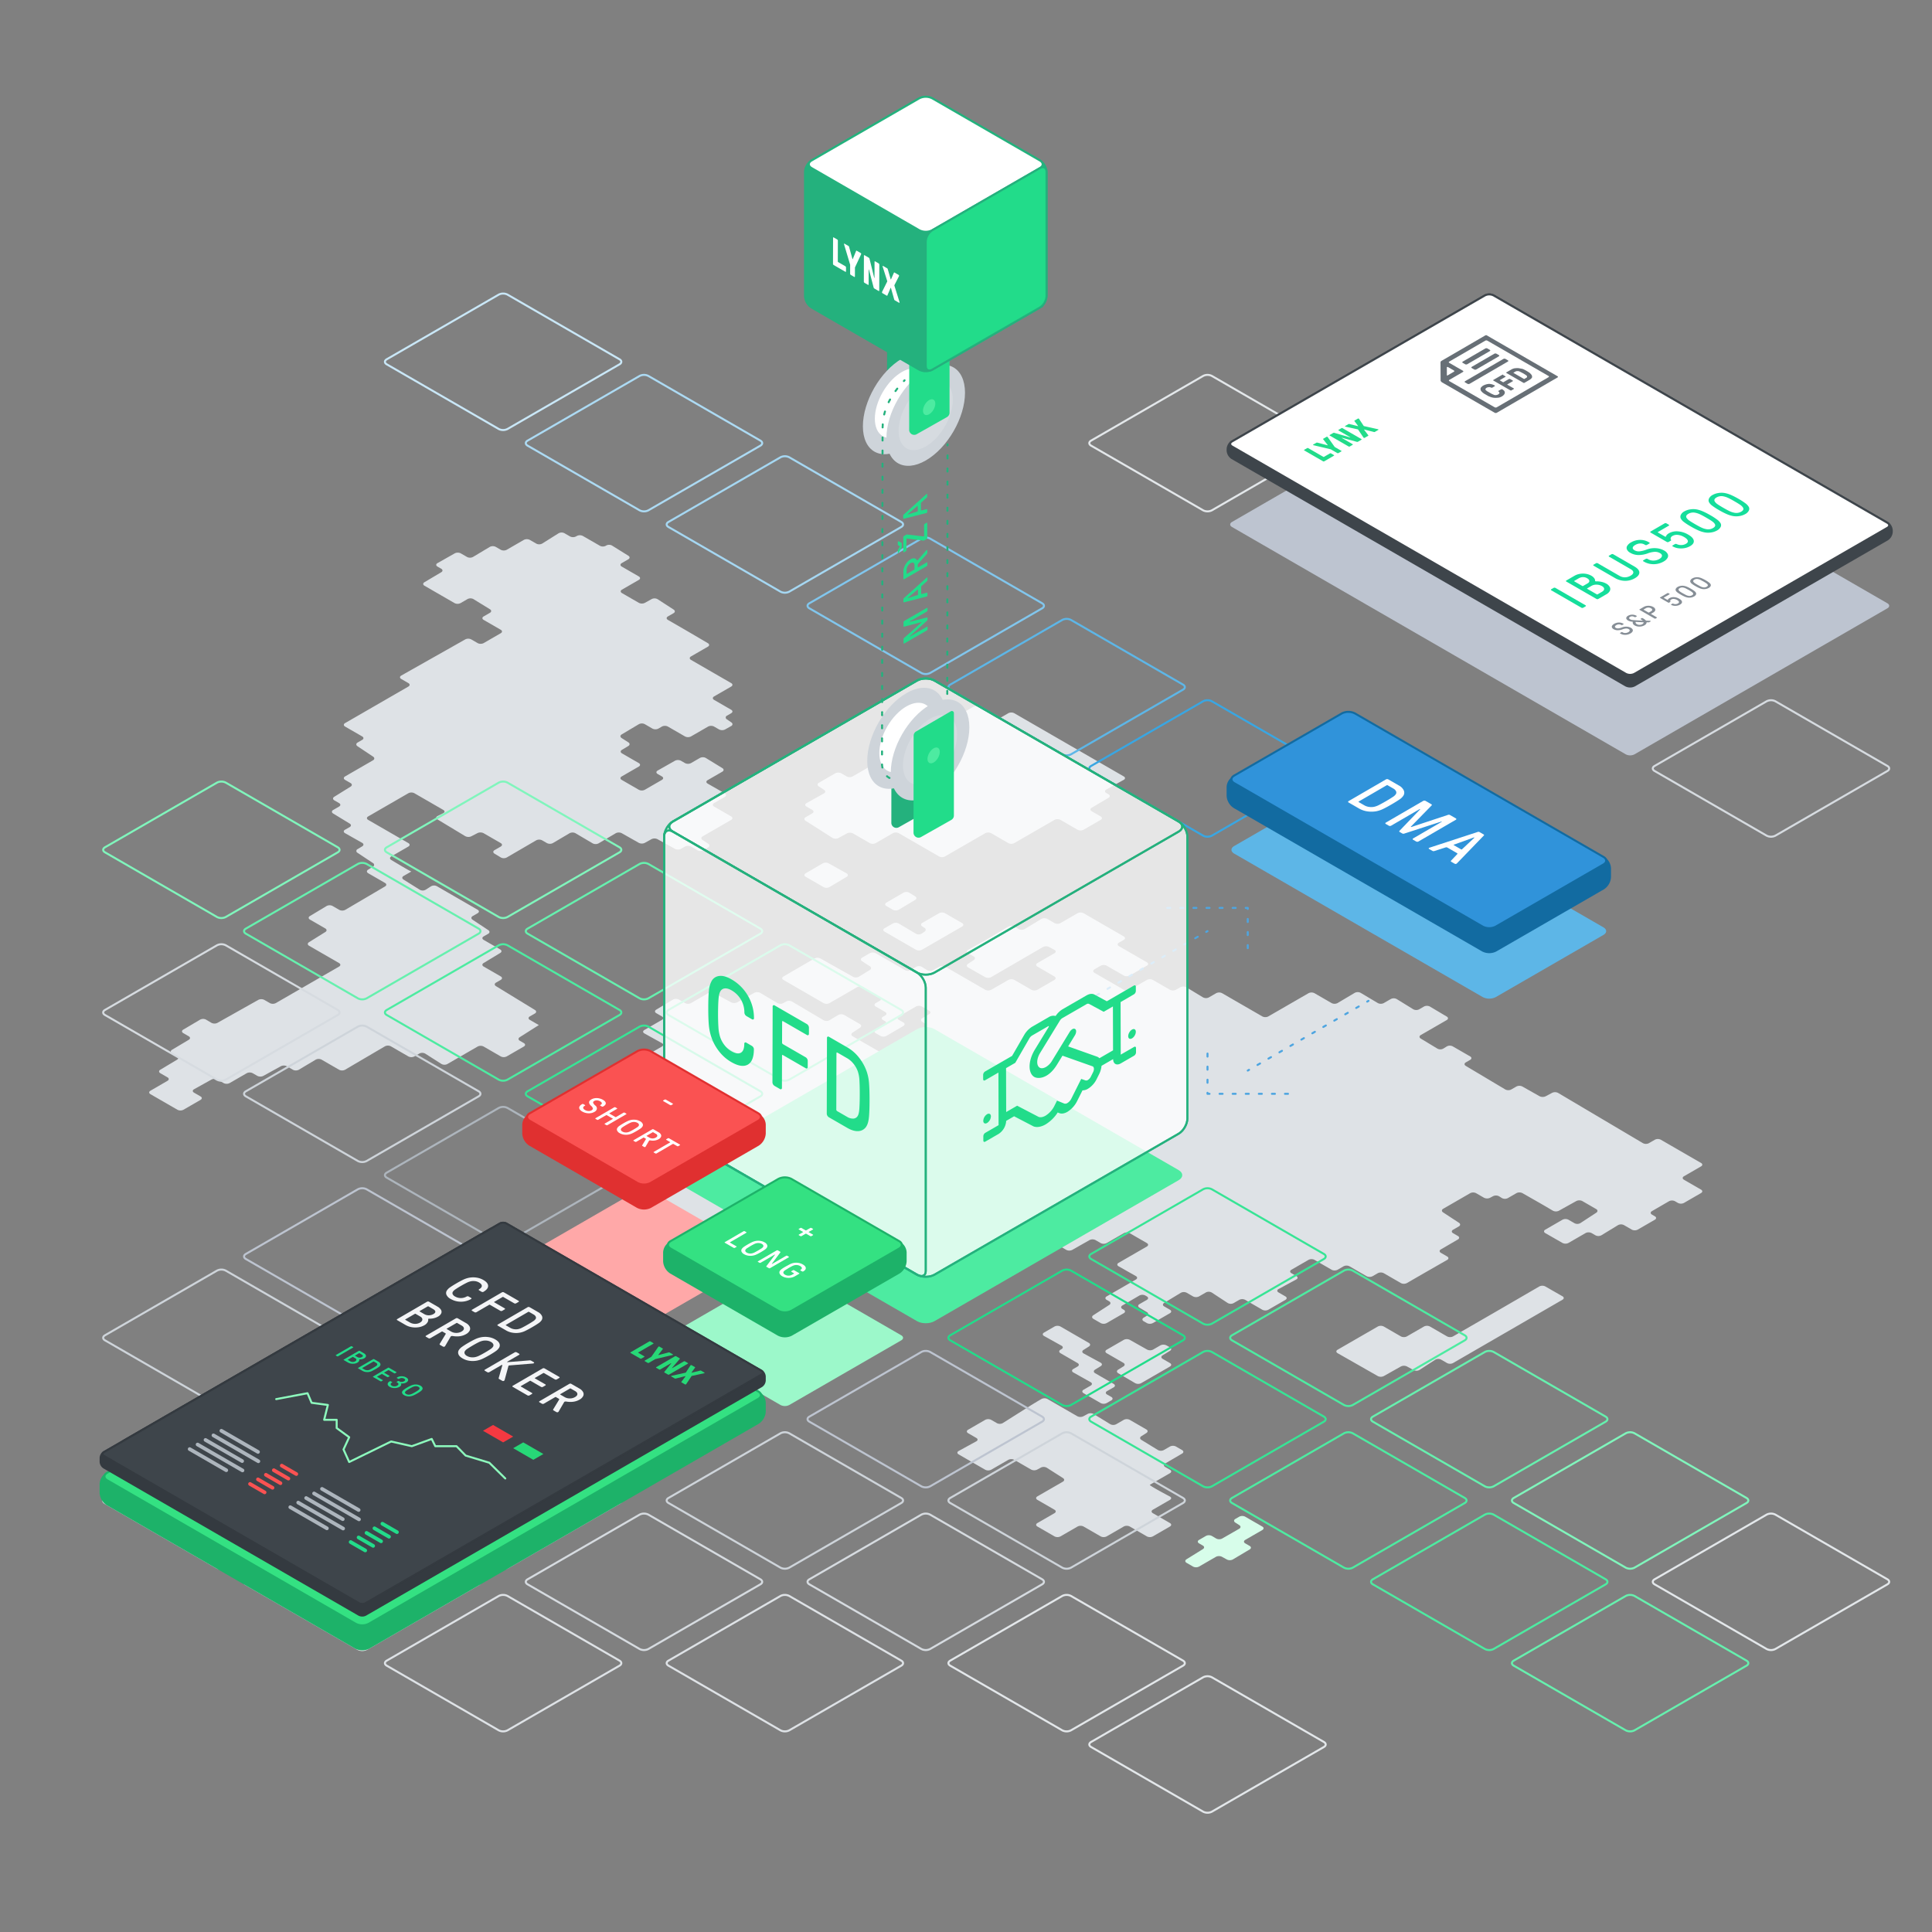 <svg xmlns="http://www.w3.org/2000/svg" xmlns:xlink="http://www.w3.org/1999/xlink" viewBox="0 0 1920 1920" xmlns:v="https://vecta.io/nano"><rect x="0" y="0" width="1920" height="1920" fill="#808080" stroke="none"/><style><![CDATA[.h{isolation:isolate}.AL{stroke-width:2}.AM{fill:none}.AN{stroke-miterlimit:10}.AO{fill:#fff}.AP{fill:#22dc8a}.AQ{stroke:#24b17d}.AR{stroke:#4deba1}.AS{stroke:#66f0ae}.AT{stroke:#e3e7ea}.AU{stroke:#adb5bd}.AV{stroke:#ced4da}.AW{stroke:#d6dbe0}.AX{stroke-linecap:round}.AY{fill:#ced4da}.AZ{stroke:#1db269}.Aa{stroke:#80f5bc}.Ab{stroke:#37e495}.Ac{fill:#4deba1}.Ad{fill:#24b17d}.Ae{fill:#f4f5f7}.Af{stroke-linejoin:round}.Ag{stroke-dasharray:2.905 9.683}.Ah{stroke-dasharray:3 10}]]></style><g fill="#dee2e6"><path d="M841.39 867.961c1.64.918 1.661 2.456.046 3.418l-17.077 10.175a6.447 6.447 0 0 1-5.895.041l-17.818-10.287c-1.628-.94-1.631-2.483-.007-3.429l16.94-9.87a6.643 6.643 0 0 1 5.934-.052zM726.667 708.784c1.627-.94 1.627-2.477 0-3.417l-17.03-9.831c-1.628-.94-1.628-2.477 0-3.417l17.031-9.835c1.627-.94 1.627-2.477 0-3.417l-17.031-9.833-5.918-3.417-17.032-9.833c-1.627-.939-1.627-2.477 0-3.417l16.825-9.713c1.628-.94 1.634-2.488.014-3.44l-16.852-9.9-5.9-3.44-17.031-9.833c-1.627-.94-1.627-2.477 0-3.417l5.633-3.252c1.627-.94 1.668-2.545.091-3.567l-15.894-10.3a6.278 6.278 0 0 0-5.855-.2l-6.9 3.827a6.716 6.716 0 0 1-5.947-.049l-16.79-9.684c-1.628-.939-1.628-2.476 0-3.416l16.792-9.694c1.627-.94 1.627-2.478 0-3.417l-17.032-9.834c-1.627-.939-1.627-2.477 0-3.417l6.586-3.8c1.628-.94 1.654-2.522.059-3.516l-16.278-10.141a6.016 6.016 0 0 0-5.8 0l-.276.172a6.3 6.3 0 0 1-5.862.1l-17.057-9.821a6.576 6.576 0 0 0-5.92 0l-.87.5a6.562 6.562 0 0 1-5.918 0l-5.584-3.224a6.262 6.262 0 0 0-5.854.107l-16.211 10.168a6.259 6.259 0 0 1-5.854.108l-6.479-3.741a6.562 6.562 0 0 0-5.918 0l-17.028 9.831a6.564 6.564 0 0 1-5.919 0l-5.026-2.9a6.43 6.43 0 0 0-5.891.046l-16.675 9.979a6.43 6.43 0 0 1-5.891.046l-6.264-3.617a6.644 6.644 0 0 0-5.933-.026l-17.237 9.749c-1.635.925-1.642 2.451-.015 3.391l3.786 2.187c1.627.94 1.637 2.494.021 3.454l-16.75 9.944c-1.616.959-1.607 2.513.021 3.453l7 4.044 5.918 3.417 17.031 9.833a6.571 6.571 0 0 0 5.919 0l7-4.038a6.328 6.328 0 0 1 5.87.082l16.4 10.086c1.6.985 1.579 2.559-.049 3.5l-6.271 3.621c-1.628.939-1.628 2.477 0 3.417l17.03 9.834c1.628.94 1.628 2.478 0 3.417l-17.031 9.833a6.568 6.568 0 0 1-5.918 0l-6.373-3.68a6.646 6.646 0 0 0-5.934-.027l-63.636 35.962c-1.636.925-1.643 2.45-.015 3.39l7.11 4.105c1.627.939 1.627 2.477 0 3.417l-39.981 23.081-5.918 3.417-17.031 9.834c-1.628.94-1.628 2.477 0 3.417l17.031 9.833c1.628.94 1.628 2.477 0 3.417l-4.61 2.662c-1.627.939-1.68 2.562-.117 3.605l15.6 10.413c1.563 1.043 1.511 2.666-.117 3.605l-27.792 16.046c-1.628.94-1.628 2.477 0 3.417l5.493 3.171c1.627.94 1.653 2.52.056 3.512l-16.3 10.13c-1.6.992-1.571 2.572.057 3.512l4.78 2.759c1.627.94 1.627 2.478 0 3.417l-5.917 3.416c-1.627.94-1.646 2.508-.04 3.485l16.5 10.048c1.605.977 1.582 2.537-.052 3.466l-4.642 2.639c-1.634.929-1.632 2.446 0 3.371l17.078 9.656c1.636.925 1.658 2.477.049 3.448l-4.612 2.785a2 2 0 0 0-.078 3.655l15.325 10.168a2.022 2.022 0 0 1-.061 3.683l-4.741 2.925c-1.6.987-1.576 2.563.051 3.5l16.788 9.692c1.628.94 1.635 2.49.016 3.445l-16.82 9.92-5.889 3.466-16.86 9.9a6.5 6.5 0 0 1-5.906.021l-6.739-3.89a6.4 6.4 0 0 0-5.886.054l-16.614 10c-1.61.969-1.6 2.531.032 3.471l15.291 8.828c1.628.94 1.654 2.522.059 3.515l-16.268 10.151c-1.595.993-1.569 2.575.059 3.515l29.879 17.25c1.627.94 1.627 2.478 0 3.417l-17.031 9.834-5.919 3.417-17.03 9.832-5.918 3.417-17.031 9.833a6.564 6.564 0 0 1-5.919 0l-5.5-3.177a6.665 6.665 0 0 0-5.938-.034l-40.7 22.884a6.566 6.566 0 0 1-5.918-.068l-5.328-3.158a6.387 6.387 0 0 0-5.882 0l-16.809 9.924c-1.618.956-1.611 2.506.017 3.446l5.5 3.176c1.628.94 1.639 2.5.025 3.46l-16.7 9.965c-1.614.963-1.6 2.52.025 3.46l5.021 2.9c1.627.94 1.639 2.5.026 3.461l-16.691 9.973c-1.614.964-1.6 2.522.026 3.461l7.152 4.13c1.628.939 1.629 2.48 0 3.423l-16.984 9.852c-1.626.943-1.624 2.484 0 3.423l26.856 15.505a6.562 6.562 0 0 0 5.918 0l17.03-9.834c1.628-.939 1.628-2.477 0-3.417l-6.509-3.758c-1.627-.939-1.615-2.455.028-3.368l17.418-9.677a6.711 6.711 0 0 1 5.946.05l6.067 3.5a6.564 6.564 0 0 0 5.919 0l17.03-9.832a6.571 6.571 0 0 1 5.919 0l4.572 2.64a6.735 6.735 0 0 0 5.951.058l17.489-9.648a6.741 6.741 0 0 1 5.951.058l6.017 3.475a6.443 6.443 0 0 0 5.893-.044l16.691-9.973a6.44 6.44 0 0 1 5.893-.044l17.422 10.059a6.5 6.5 0 0 0 5.905-.022l39.617-23.262a6.5 6.5 0 0 1 5.906-.022l17.42 10.058a6.568 6.568 0 0 0 5.918 0l5.019-2.9a6.192 6.192 0 0 1 5.839.13l16.039 10.238a6.2 6.2 0 0 0 5.839.13l30.195-17.435a6.568 6.568 0 0 1 5.918 0l17.031 9.833a6.562 6.562 0 0 0 5.918 0l17.031-9.834c1.628-.939 1.628-2.477 0-3.417l-4.025-2.324c-1.627-.939-1.661-2.532-.074-3.539l18.984-12.045-8.966-5.176c-1.628-.94-1.628-2.477 0-3.416l5.06-2.92c1.627-.94 1.647-2.51.044-3.49l-38.759-23.694c-1.6-.98-1.584-2.55.044-3.49l4.743-2.737c1.627-.939 1.628-2.477 0-3.416l-17.032-9.833c-1.627-.94-1.643-2.5-.035-3.477l16.57-10.022c1.608-.973 1.592-2.537-.036-3.477l-16.5-9.525c-1.628-.939-1.628-2.477 0-3.417l4.576-2.642c1.628-.94 1.677-2.557.11-3.594L469.616 914c-1.568-1.037-1.518-2.654.109-3.594l4.979-2.874c1.628-.94 1.628-2.478 0-3.417L434.156 880.7a6.2 6.2 0 0 0-5.842.127l-5.321 3.388a5.928 5.928 0 0 1-5.78.023l-16.243-10.153c-1.594-1-1.566-2.58.062-3.52l7.783-4.493c-.549.317-20.027-11.477-20.027-11.477-1.607-.973-1.591-2.539.037-3.478l17.031-9.833c1.627-.94 1.627-2.478 0-3.417l-39.981-23.083c-1.627-.94-1.627-2.477 0-3.417l39.98-23.082a6.564 6.564 0 0 1 5.919 0l28.784 16.615c1.628.94 1.585 2.4-.1 3.239l-5.643 2.826c-1.68.842-1.739 2.325-.13 3.3l27.628 16.682a6.821 6.821 0 0 0 5.963.2l6.341-3.263a7.005 7.005 0 0 1 6 .146l17.034 9.834c1.628.94 1.627 2.477 0 3.417l-6.19 3.573c-1.628.939-1.644 2.5-.037 3.478l6.263 3.793a6.358 6.358 0 0 0 5.876.051l29.293-17.062a6.532 6.532 0 0 1 5.911-.012l4.783 2.762a6.483 6.483 0 0 0 5.9-.027l16.584-9.78a6.407 6.407 0 0 1 5.886 0l17.062 10.055a6.408 6.408 0 0 0 5.888 0l17.058-10.055a6.571 6.571 0 0 1 5.919-.054l17 9.612a6.791 6.791 0 0 0 5.962.022l6.6-3.667a6.877 6.877 0 0 1 5.977-.007l17.47 9.657a6.727 6.727 0 0 0 5.949-.056l3.953-2.282a6.562 6.562 0 0 1 5.918 0l6.533 3.771a6.328 6.328 0 0 0 5.87-.081l4.677-2.874a2 2 0 0 0 .048-3.656l-5.65-3.685c-1.575-1.026-1.531-2.635.1-3.574l28.406-16.4c1.627-.939 1.627-2.477 0-3.417l-17.031-9.834c-1.628-.94-1.628-2.477 0-3.417l10.754-6.209c1.628-.94 1.624-2.471-.008-3.4l-17.141-9.79c-1.632-.932-1.636-2.463-.008-3.4l14.643-8.454c1.627-.94 1.648-2.512.046-3.5l-16.429-10.075a6.341 6.341 0 0 0-5.872-.077l-8.934 5.158a6.564 6.564 0 0 1-5.919 0l-4.054-2.341a6.633 6.633 0 0 0-5.932-.023l-17.209 9.761c-1.635.927-1.641 2.454-.013 3.394l4.259 2.459c1.627.94 1.627 2.477 0 3.417l-17.031 9.833a6.565 6.565 0 0 1-5.918 0l-17.032-9.834c-1.627-.939-1.627-2.477 0-3.417l17.03-9.832c1.627-.94 1.627-2.477 0-3.417l-16.792-9.695c-1.628-.94-1.642-2.5-.032-3.47l6.395-3.848c1.61-.968 1.632-2.59.049-3.6l-6.73-4.3c-1.583-1.013-1.558-2.628.057-3.59l17.078-10.17a6.44 6.44 0 0 1 5.893-.038l7.615 4.407a6.555 6.555 0 0 0 5.916 0l3.5-2.023a6.562 6.562 0 0 1 5.918 0l17.031 9.833a6.568 6.568 0 0 0 5.918 0l17.03-9.832a6.562 6.562 0 0 1 5.918 0l4.978 2.873a6.665 6.665 0 0 0 5.938.035l6.1-3.425c1.638-.921 1.713-2.546.165-3.612l-4.457-3.07a1.992 1.992 0 0 1 .145-3.646zm173.18 43.571c1.627.939 1.656 2.524.063 3.522l-16.223 10.16a6.264 6.264 0 0 1-5.855.105l-7.551-4.36a6.562 6.562 0 0 0-5.918 0l-17.031 9.833a6.564 6.564 0 0 1-5.919 0l-5.423-3.129a6.557 6.557 0 0 0-5.917 0l-16.317 9.44c-1.627.941-1.669 2.549-.093 3.573l5.3 3.443c1.576 1.024 1.522 2.611-.12 3.526l-17.381 9.689c-1.642.915-1.653 2.432-.026 3.372l5.79 3.342c1.627.94 1.63 2.482 0 3.427l-6.587 3.83c-1.624.945-1.656 2.543-.07 3.552l26.731 17a6.4 6.4 0 0 0 5.881.193l8.573-4.693a6.771 6.771 0 0 1 5.957.068l16.65 9.613a6.567 6.567 0 0 0 5.919 0l17.031-9.832a6.565 6.565 0 0 1 5.918 0l17.028 9.83 5.918 3.417 17.035 9.835a6.562 6.562 0 0 0 5.918 0l17.031-9.833 5.918-3.417 17.031-9.832a6.567 6.567 0 0 1 5.919 0l17.031 9.832a6.565 6.565 0 0 0 5.918 0l17.03-9.831 5.918-3.417 17.031-9.834a6.571 6.571 0 0 1 5.919 0l17.032 9.834a6.562 6.562 0 0 0 5.918 0l17.033-9.834c1.627-.939 1.627-2.477 0-3.416l-8.962-5.175c-1.628-.94-1.635-2.49-.017-3.445l16.807-9.922c1.618-.955 1.611-2.506-.017-3.445l-2.328-1.344c-1.628-.94-1.616-2.456.027-3.369l17.409-9.681c1.643-.913 1.655-2.429.028-3.369l-108.828-62.831a6.562 6.562 0 0 0-5.918 0l-7.251 4.186a6.176 6.176 0 0 1-5.835-.137l-15.989-10.259a6.176 6.176 0 0 0-5.835-.137l-19.842 11.456a6.068 6.068 0 0 1-5.81-.175l-15.7-10.374a6.066 6.066 0 0 0-5.809-.175l-26.759 15.448c-1.627.94-1.627 2.478 0 3.417l17.03 9.831c1.628.939 1.628 2.477 0 3.417l-17.032 9.834c-1.627.94-1.627 2.478 0 3.418zm9.638 138.418c1.6.988 1.587 2.587-.025 3.552l-16.26 9.742a6.428 6.428 0 0 1-5.89.048l-6.4-3.7c-1.628-.94-1.631-2.483-.007-3.429l16.94-9.87a6.277 6.277 0 0 1 5.859.077z"/><path d="M939.13 907.532a6.562 6.562 0 0 0-5.918 0l-16.629 9.6c-1.627.94-1.661 2.534-.076 3.542l2.2 1.4a2.11 2.11 0 0 1 .075 3.781l-2.751 1.907a5.8 5.8 0 0 1-5.744.2l-17.078-10.171a6.483 6.483 0 0 0-5.9-.052l-8.234 4.712c-1.631.933-1.634 2.465-.006 3.4l31.2 18.013a6.564 6.564 0 0 0 5.919 0l17.031-9.833 5.918-3.417 17.031-9.833c1.628-.939 1.628-2.477 0-3.417zM985 931.031l-5.918 3.416-16.98 9.464c-1.641.914-1.653 2.432-.025 3.371l5.556 3.208c1.627.94 1.674 2.553.1 3.586l-5.764 3.79c-1.571 1.032-1.518 2.636.116 3.564l17.006 9.658a6.6 6.6 0 0 0 5.925-.031l51.441-29.909a6.835 6.835 0 0 1 5.968-.108l5.471 2.922c1.658.885 1.683 2.378.055 3.318l-17.031 9.835c-1.627.94-1.63 2.482-.006 3.428l16.943 9.867c1.624.946 1.621 2.489-.007 3.428l-16.93 9.777a6.568 6.568 0 0 1-5.918 0l-16.933-9.777a6.6 6.6 0 0 0-5.925-.011l-17.116 9.8a6.6 6.6 0 0 1-5.925-.011l-39.578-22.853a6.814 6.814 0 0 0-5.966-.084l-6.485 3.5a6.526 6.526 0 0 1-5.908-.181l-5.05-3.141a6.036 6.036 0 0 0-5.8 0L905.251 964a6.3 6.3 0 0 1-5.863.092l-29.108-16.8a6.562 6.562 0 0 0-5.918 0l-7.576 4.374c-1.627.94-1.669 2.546-.093 3.569l7.763 5.041a2 2 0 0 1-.041 3.657l-10.78 6.659a6.415 6.415 0 0 1-5.886.123l-32.438-18.212a6.647 6.647 0 0 0-5.934.043l-30.8 17.878c-1.625.944-1.623 2.485 0 3.424l39.883 23.027a6.568 6.568 0 0 0 5.918 0l27.525-15.892a6.363 6.363 0 0 1 5.877.07l16.49 10.047c1.6.979 1.586 2.548-.042 3.489l-3.945 2.279c-1.627.94-1.627 2.478 0 3.417l9.423 5.441c1.628.94 1.625 2.473 0 3.407l-2.17 1.242c-1.631.934-1.618 2.439.029 3.345l1.835 1.01c1.647.9 1.663 2.415.035 3.355l-9.15 5.283c-1.628.94-1.628 2.477 0 3.417l4.71 2.719a6.5 6.5 0 0 0 5.906-.02l16.877-9.9c1.621-.951 1.615-2.5-.012-3.437l-4.531-2.616c-1.628-.939-1.628-2.477 0-3.416l17.031-9.833a6.568 6.568 0 0 1 5.918 0l7.167 4.138c1.628.94 1.635 2.491.017 3.447l-6.8 4.015c-1.618.956-1.65 2.571-.07 3.59l2.758 1.779a1.992 1.992 0 0 1-.035 3.648l-14.534 8.984c-1.6.988-1.583 2.579.035 3.535l16.8 9.927a6.475 6.475 0 0 0 5.9.03l5.348-3.087a6.939 6.939 0 0 1 5.987-.125l3.435 1.8c1.666.871 1.749 2.436.185 3.479l-15.612 10.413c-1.563 1.043-1.511 2.665.117 3.6l29.284 16.907c1.628.94 1.628 2.478 0 3.417l-17.031 9.83a6.55 6.55 0 0 1-5.915 0l-16.988-9.848c-1.626-.942-1.625-2.482 0-3.422l2.97-1.714c1.627-.94 1.626-2.476 0-3.414l-71.862-41.382c-1.629-.938-1.68-2.554-.113-3.592l7.448-4.934c1.567-1.038 1.517-2.656-.111-3.6l-15.695-9.062a6.41 6.41 0 0 0-5.887.053l-8.625 5.189a6.323 6.323 0 0 1-5.869.021l-31.393-18.572a6.472 6.472 0 0 0-5.9-.031l-2.7 1.562a6.472 6.472 0 0 1-5.9-.033l-17.069-10.107a6.606 6.606 0 0 0-5.925-.078l-16.99 9.455a6.942 6.942 0 0 1-5.989.034l-16.941-9.186a6.8 6.8 0 0 0-5.963.08l-17.032 9.834a6.568 6.568 0 0 1-5.918 0l-6.1-3.522a6.42 6.42 0 0 0-5.889.051l-16.64 9.989c-1.611.967-1.6 2.527.03 3.467l5.651 3.263c1.627.939 1.627 2.477 0 3.417l-17.476 10.089c-1.627.94-1.615 2.455.028 3.368l17.417 9.674c1.643.913 1.655 2.428.028 3.368l-8.609 4.97c-1.627.94-1.66 2.532-.073 3.539l16.1 10.213c1.587 1.006 1.553 2.6-.074 3.539l-1.426.823c-1.627.94-1.627 2.477 0 3.417l39.982 23.08c1.628.94 1.628 2.477 0 3.417l-17.037 9.836c-1.627.94-1.627 2.477 0 3.416l6.074 3.505c1.628.939 1.594 2.414-.075 3.278l-5.92 3.063c-1.669.864-1.735 2.393-.147 3.4l5.277 3.339c1.588 1 1.556 2.6-.072 3.536l-5.133 2.964-5.919 3.417-30.917 17.85c-1.628.94-1.637 2.494-.021 3.453l8.01 4.759c1.616.959 1.612 2.523-.009 3.474l-17.055 10.01c-1.621.951-1.643 2.543-.048 3.537l1.848 1.153c1.594.994 1.589 2.612-.013 3.595l-24.535 15.059c-1.6.984-1.58 2.557.047 3.5l3.155 1.821c1.627.94 1.628 2.479 0 3.419l-16.773 9.7c-1.627.941-1.631 2.487-.009 3.436l30.43 17.8a6.519 6.519 0 0 0 5.909.017l5.5-3.175a6.326 6.326 0 0 1 5.869.082l16.4 10.088a6.326 6.326 0 0 0 5.869.082l6.343-3.662 5.918-3.417 17.032-9.833a6.562 6.562 0 0 1 5.918 0l4.926 2.844a6.261 6.261 0 0 0 5.854-.1l16.226-10.163a6.259 6.259 0 0 1 5.854-.105l7.123 4.112a6.562 6.562 0 0 0 5.918 0l17.03-9.832 5.918-3.417 17.033-9.833 5.918-3.417 17.031-9.834a6.562 6.562 0 0 1 5.918 0l17.034 9.834a6.708 6.708 0 0 0 5.946.049l17.413-9.675a6.711 6.711 0 0 1 5.946.048l16.589 9.578 5.918 3.417 4.915 2.838a6.376 6.376 0 0 0 5.879-.067l16.521-10.041c1.606-.976 1.588-2.544-.039-3.484l-4.325-2.5c-1.627-.94-1.627-2.478 0-3.417l6.886-3.976c1.628-.94 1.648-2.512.046-3.494l-38.711-23.715c-1.6-.982-1.582-2.554.045-3.493l2.867-1.655c1.628-.94 1.628-2.478 0-3.418l-6.989-4.035c-1.627-.94-1.662-2.535-.077-3.545l16.054-10.23c1.585-1.01 1.551-2.605-.077-3.545l-2.993-1.73c-1.627-.94-1.627-2.478 0-3.418l8.573-4.949c1.628-.94 1.627-2.476 0-3.414l-8.569-4.933c-1.628-.938-1.633-2.481-.011-3.429l7.36-4.3a6.452 6.452 0 0 1 5.9.008l26.747 15.726c1.62.953 1.609 2.491-.025 3.419l-16.807 9.544c-1.634.928-1.941 2.326-.681 3.107s.96 2.189-.668 3.129l-8.255 4.766c-1.628.94-1.677 2.557-.11 3.594l3.693 2.444c1.567 1.037 1.522 2.661-.1 3.608l-6.9 4.026c-1.623.947-1.619 2.491.008 3.431l29.832 17.223a6.568 6.568 0 0 0 5.918 0l4.268-2.464a6.49 6.49 0 0 1 5.9.025l16.834 9.915a6.491 6.491 0 0 0 5.9.025l7.07-4.082 5.918-3.417 11.386-6.573c1.628-.94 1.617-2.458-.024-3.374l-11.336-6.329c-1.641-.916-1.622-2.381.042-3.255l.162-.085c1.664-.874 1.694-2.358.066-3.3l-23.242-13.419c-1.628-.94-1.628-2.478 0-3.418l17.03-9.834a6.565 6.565 0 0 1 5.918 0l17.031 9.833c1.627.94 1.627 2.478 0 3.417l-2.493 1.439c-1.627.94-1.638 2.5-.024 3.459l16.708 9.966c1.614.963 1.6 2.519-.025 3.459l-8.248 4.762c-1.628.939-1.628 2.477 0 3.416l16.721 9.654c1.628.94 1.643 2.5.033 3.473l-8.111 4.892c-1.61.971-1.608 2.556 0 3.524l16.638 9.99c1.611.968 1.6 2.528-.03 3.468l-2.307 1.332c-1.628.94-1.628 2.477 0 3.417l4.3 2.482c1.628.939 1.645 2.507.04 3.483l-16.518 10.039c-1.606.976-1.588 2.543.039 3.483l6.225 3.594c1.628.94 1.619 2.463-.018 3.385l-17.281 9.733c-1.638.922-1.646 2.445-.018 3.385l20.277 11.707 19.989-11.541a6.571 6.571 0 0 1 5.919 0l5.777 3.334a6.631 6.631 0 0 0 5.931.022l17.2-9.76a6.634 6.634 0 0 1 5.931.022l5.135 2.965a6.568 6.568 0 0 0 5.918 0l17.033-9.834a6.571 6.571 0 0 1 5.919 0l17.031 9.833c1.627.94 1.627 2.477 0 3.417l-28.152 16.255c-1.627.94-1.621 2.466.015 3.392l17.227 9.753c1.636.926 1.642 2.452.014 3.392l-29.085 16.792c-1.627.94-1.627 2.477 0 3.417l2.531 1.461c1.628.939 1.669 2.544.091 3.565l-15.9 10.295c-1.577 1.021-1.536 2.626.091 3.565l7.268 4.2a6.562 6.562 0 0 0 5.918 0l17.031-9.834c1.627-.94 1.627-2.477 0-3.417l-1.393-.8c-1.628-.94-1.632-2.485-.01-3.434l16.9-9.887a6.513 6.513 0 0 1 5.908-.017l1.544.891c1.627.94 1.627 2.477 0 3.417l-7.394 4.27c-1.628.939-1.64 2.5-.028 3.464l7.449 4.461c1.613.966 1.621 2.559.018 3.541l-3.282 2.012c-1.6.982-1.582 2.554.046 3.494l3.193 1.843a6.562 6.562 0 0 0 5.918 0l17.032-9.834c1.627-.94 1.627-2.477 0-3.417l-5.742-3.315c-1.628-.939-1.645-2.506-.038-3.48l16.537-10.032a6.383 6.383 0 0 1 5.881-.063l6.308 3.642a6.564 6.564 0 0 0 5.919 0l6.9-3.981a6.1 6.1 0 0 1 5.817.165l15.777 10.341a6.1 6.1 0 0 0 5.817.164l5.672-3.275a6.571 6.571 0 0 1 5.919 0l17.032 9.834a6.562 6.562 0 0 0 5.918 0l17.032-9.834c1.627-.94 1.627-2.478 0-3.417l-6.894-3.98c-1.627-.94-1.607-2.441.046-3.336l17.674-9.568c1.653-.895 1.674-2.4.046-3.336l-4.957-2.862c-1.627-.939-1.627-2.477 0-3.417l17.033-9.833a6.562 6.562 0 0 1 5.918 0l17.033 9.834a6.568 6.568 0 0 0 5.918 0l5.941-3.43a6.56 6.56 0 0 1 5.917 0l17.02 9.839a6.565 6.565 0 0 0 5.918 0l5.184-2.993a6.562 6.562 0 0 1 5.918 0l17.028 9.831a6.564 6.564 0 0 0 5.919 0l17.033-9.833 5.925-3.4 17.119-9.8c1.631-.934 1.634-2.466.006-3.406l-6.256-3.612c-1.628-.94-1.631-2.483-.007-3.429l16.934-9.87c1.624-.947 1.62-2.49-.007-3.429l-4.846-2.8c-1.627-.94-1.627-2.477 0-3.417l5.8-3.351c1.628-.94 1.673-2.551.1-3.58l-15.793-10.339c-1.573-1.029-1.528-2.64.1-3.58l26.82-15.485a6.568 6.568 0 0 1 5.918 0l7.778 4.491a6.9 6.9 0 0 0 5.98.112l3.21-1.7a6.587 6.587 0 0 1 5.919.214l2.718 1.7a6.268 6.268 0 0 0 5.856.1l8.609-4.97a6.612 6.612 0 0 1 5.928-.016l17.018 9.706 5.913 3.427 7.343 4.322a6.629 6.629 0 0 0 5.93.073l17.395-9.676a6.7 6.7 0 0 1 5.946.047l13.8 7.966c1.627.94 1.672 2.55.1 3.579l-15.806 10.332a6.107 6.107 0 0 1-5.819.161l-6.062-3.5a6.562 6.562 0 0 0-5.918 0l-17.121 9.883c-1.627.939-1.625 2.472.006 3.406l17.111 9.8a6.594 6.594 0 0 0 5.924-.01l17.029-9.832a6.564 6.564 0 0 1 5.919 0l3.922 2.265a6.363 6.363 0 0 0 5.877-.07l16.493-10.052a6.363 6.363 0 0 1 5.877-.07l7.811 4.508a6.565 6.565 0 0 0 5.918 0l17.03-9.832c1.628-.94 1.628-2.478 0-3.417l-2.923-1.688c-1.628-.94-1.629-2.48 0-3.422l16.986-9.85a6.55 6.55 0 0 1 5.915-.005l2.973 1.716a6.562 6.562 0 0 0 5.918 0l17.032-9.833c1.627-.94 1.627-2.477 0-3.417l-17.029-9.831c-1.627-.94-1.627-2.478 0-3.417l17.029-9.832c1.627-.939 1.627-2.477 0-3.417l-39.976-23.084a6.562 6.562 0 0 0-5.918 0l-5.972 3.448a6.47 6.47 0 0 1-5.9-.033l-84.236-49.9a6.781 6.781 0 0 0-5.958-.14l-6.541 3.471a6.974 6.974 0 0 1-5.994-.078l-17.121-9.665a6.65 6.65 0 0 0-5.934.028l-5.113 2.952a6.445 6.445 0 0 1-5.894-.041l-39.291-23.425c-1.614-.962-1.6-2.518.025-3.458l4.375-2.526c1.628-.94 1.628-2.478 0-3.417l-17.357-10.021a6.311 6.311 0 0 0-5.866.087l-3.5 2.16a6.152 6.152 0 0 1-5.832.029l-16.581-10.014c-1.609-.972-1.594-2.535.034-3.475l25.825-14.91c1.628-.94 1.638-2.494.022-3.454l-16.749-9.95a6.455 6.455 0 0 0-5.9-.036l-4.824 2.786a6.314 6.314 0 0 1-5.866-.086l-16.37-10.1a6.319 6.319 0 0 0-5.867-.086l-7.054 4.073a6.455 6.455 0 0 1-5.9-.037l-17.058-10.15a6.352 6.352 0 0 0-5.875 0l-17.074 10.149a6.457 6.457 0 0 1-5.9.037l-17.031-9.833a6.564 6.564 0 0 0-5.919 0l-39.979 23.082a6.564 6.564 0 0 1-5.919 0l-17.308-9.993-5.919-3.417-16.753-9.672a6.562 6.562 0 0 0-5.918 0l-7.232 4.176a6.385 6.385 0 0 1-5.882-.062l-16.553-10.029a6.383 6.383 0 0 0-5.881-.062l-4.434 2.56a6.581 6.581 0 0 1-5.921 0l-17.024-9.786a6.6 6.6 0 0 0-5.925 0l-17.024 9.785a6.58 6.58 0 0 1-5.922-.006l-29.156-16.833c-1.628-.94-1.631-2.484-.008-3.431l6.223-3.631a6.541 6.541 0 0 1 5.914-.019l17.024 9.785a6.6 6.6 0 0 0 5.925 0l17.024-9.785c1.63-.937 1.631-2.471 0-3.409l-27.817-16.032c-1.628-.938-1.629-2.475 0-3.414l4.87-2.812c1.627-.94 1.627-2.477 0-3.417l-39.98-23.082a6.568 6.568 0 0 0-5.918 0l-17.031 9.833a6.564 6.564 0 0 1-5.919 0l-7.207-4.16a6.391 6.391 0 0 0-5.882.059l-16.568 10.02a6.39 6.39 0 0 1-5.883.06l-4.44-2.564a6.438 6.438 0 0 0-5.892.045zm344.278 413.727c-1.633-.931-1.638-2.461-.01-3.4l39.978-23.082a6.571 6.571 0 0 1 5.919 0l17.031 9.833a6.571 6.571 0 0 0 5.919 0l17.031-9.832a6.564 6.564 0 0 1 5.919 0l17.028 9.831a6.562 6.562 0 0 0 5.918 0l39.982-23.083 5.914-3.424 39.854-23.145a6.571 6.571 0 0 1 5.919-.018l17.114 9.8c1.631.934 1.635 2.468.008 3.409l-108.81 62.947a6.557 6.557 0 0 1-5.917 0l-5.971-3.447a6.132 6.132 0 0 0-5.825.152l-15.527 10.082a6.332 6.332 0 0 1-5.867.227l-6.727-3.662a6.892 6.892 0 0 0-5.979.041l-16.993 9.552a6.715 6.715 0 0 1-5.948-.017zm-275.402-26.481a6.564 6.564 0 0 0-5.919 0l-10.444 6.03c-1.628.94-1.616 2.456.027 3.369l17.4 9.679c1.643.913 1.655 2.429.027 3.369l-1.1.633c-1.628.94-1.628 2.478 0 3.417l17.031 9.834c1.627.94 1.627 2.477 0 3.417l-4.3 2.481c-1.628.94-1.619 2.463.019 3.385l17.286 9.726c1.637.921 1.646 2.444.019 3.384l-7.109 4.107c-1.628.94-1.628 2.478 0 3.418l17.03 9.832a6.568 6.568 0 0 0 5.918 0l4.672-2.7c1.627-.939 1.623-2.469-.011-3.4l-4.242-2.416c-1.634-.929-1.633-2.451 0-3.381l6.58-3.745c1.633-.929 1.638-2.459.01-3.4l-18.487-10.673c-1.627-.94-1.65-2.515-.05-3.5l5.661-3.488c1.6-.986 1.558-2.526-.093-3.424l-16.945-9.212c-1.651-.9-1.7-2.454-.115-3.46l5.441-3.444c1.587-1.006 1.555-2.6-.073-3.536zm68.866 13.217a6.659 6.659 0 0 0-5.937.032l-17.031 9.833c-1.627.94-1.627 2.477 0 3.417l16.661 9.617c1.628.939 1.65 2.514.05 3.5l-5.286 3.254c-1.6.986-1.582 2.569.039 3.519l16.887 9.893a6.508 6.508 0 0 0 5.907.019l5.723-3.305 5.918-3.417 17.029-9.831c1.627-.939 1.627-2.477 0-3.417l-7.292-4.21c-1.627-.94-1.647-2.511-.044-3.492l7.38-4.514c1.6-.981 1.571-2.53-.072-3.443l-3.553-1.974a6.714 6.714 0 0 0-5.946.049l-7.218 4.168a6.662 6.662 0 0 1-5.937.032zm-.018 79.531a6.571 6.571 0 0 0-5.919 0l-7.594 4.385a6.341 6.341 0 0 1-5.872-.078l-16.437-10.076a6.561 6.561 0 0 0-5.915-.155l-4.426 2.4a6.8 6.8 0 0 1-5.962-.078l-29.668-17.129a6.539 6.539 0 0 0-5.913.009l-4.1 2.381-5.843 3.541-28.475 17.991a6.233 6.233 0 0 1-5.848.117l-5.728-3.308a6.564 6.564 0 0 0-5.919 0l-17.031 9.833c-1.627.939-1.627 2.477 0 3.416l8.209 4.739c1.627.939 1.61 2.447-.038 3.349l-17.564 9.618c-1.648.9-1.665 2.41-.038 3.35l26.461 15.276a6.571 6.571 0 0 0 5.919 0l17.031-9.833a6.562 6.562 0 0 1 5.918 0l16.736 9.662a6.78 6.78 0 0 0 5.958.071l3.774-2.059a6.388 6.388 0 0 1 5.879.2l16.064 10.254c1.584 1.011 1.549 2.607-.079 3.547l-25.385 14.656c-1.628.94-1.628 2.478 0 3.417l17.032 9.834c1.628.94 1.628 2.477 0 3.417l-17.028 9.831c-1.627.94-1.627 2.477 0 3.417l17.033 9.834a6.568 6.568 0 0 0 5.918 0l17.028-9.831a6.562 6.562 0 0 1 5.918 0l17.031 9.832a6.562 6.562 0 0 0 5.918 0l17.032-9.835a6.562 6.562 0 0 1 5.918 0l17.031 9.833a6.562 6.562 0 0 0 5.918 0l17.031-9.832c1.627-.939 1.628-2.477 0-3.417l-17.031-9.834c-1.628-.94-1.628-2.477 0-3.417l17.031-9.831c1.627-.94 1.6-2.422-.068-3.293 0 0-21.041-11.018-19.922-11.664l19.99-11.541c1.627-.94 1.628-2.478 0-3.418l-4.79-2.767c-1.627-.94-1.631-2.485-.008-3.433l16.906-9.881c1.623-.948 1.619-2.493-.009-3.433l-6.182-3.569a6.562 6.562 0 0 0-5.918 0l-6.137 3.543a6.343 6.343 0 0 1-5.873-.077l-16.436-10.076c-1.6-.982-1.614-2.608-.025-3.612l5.074-3.209c1.589-1.005 1.557-2.6-.071-3.535z"/></g><path d="M1185.652,1556.856a6.564,6.564,0,0,0,5.919,0l16.8-9.7a6.729,6.729,0,0,1,5.95-.056l4.979,2.752a6.608,6.608,0,0,0,5.926-.1l16.722-9.96c1.615-.962,1.6-2.518-.023-3.457l-4.45-2.569c-1.627-.94-1.627-2.478,0-3.417l17.028-9.832c1.628-.94,1.628-2.477,0-3.417l-17.031-9.833a6.562,6.562,0,0,0-5.918,0l-3.9,2.253c-1.627.94-1.665,2.539-.083,3.553l4.07,2.611c1.582,1.015,1.542,2.61-.088,3.546l-17.022,9.768a6.5,6.5,0,0,1-5.9-.038l-4.293-2.539a6.479,6.479,0,0,0-5.9-.031l-6.858,3.96c-1.627.939-1.627,2.477,0,3.416l3.8,2.192c1.627.939,1.653,2.518.056,3.509l-16.318,10.124c-1.6.991-1.572,2.57.055,3.51Z" fill="#d7fdea"/><g class="AM AL"><g class="AN"><use xlink:href="#B" class="AR"/><path d="M524.33,927.86c-2.381-1.375-2.381-3.625,0-5l111.34-64.282a9.606,9.606,0,0,1,8.66,0L755.67,922.86c2.381,1.375,2.381,3.625,0,5L644.33,992.142a9.606,9.606,0,0,1-8.66,0Z" class="AS"/><path d="M384.33,847.031c-2.381-1.375-2.381-3.625,0-5l111.34-64.282a9.606,9.606,0,0,1,8.66,0l111.34,64.282c2.381,1.375,2.381,3.625,0,5L504.33,911.313a9.606,9.606,0,0,1-8.66,0Z" class="Aa"/><use xlink:href="#C" class="Ab"/><use xlink:href="#D" class="AR"/><use xlink:href="#E" class="AS"/><use xlink:href="#F" class="Aa"/><use xlink:href="#G" class="AT"/><path d="M524.33,1089.518c-2.381-1.375-2.381-3.625,0-5l111.34-64.282a9.606,9.606,0,0,1,8.66,0l111.34,64.282c2.381,1.375,2.381,3.625,0,5L644.33,1153.8a9.606,9.606,0,0,1-8.66,0Z" class="Ab"/><use xlink:href="#B" x="-280" class="AR"/><path d="M244.33,927.86c-2.381-1.375-2.381-3.625,0-5l111.34-64.282a9.606,9.606,0,0,1,8.66,0L475.67,922.86c2.381,1.375,2.381,3.625,0,5L364.33,992.142a9.606,9.606,0,0,1-8.66,0Z" class="AS"/><path d="M104.33,847.031c-2.381-1.375-2.381-3.625,0-5l111.34-64.282a9.606,9.606,0,0,1,8.66,0l111.34,64.282c2.381,1.375,2.381,3.625,0,5L224.33,911.313a9.606,9.606,0,0,1-8.66,0Z" class="Aa"/><use xlink:href="#D" x="-280" stroke="#22dc8a"/><use xlink:href="#E" x="-280" class="Ab"/><g class="AR"><path d="M1224.33,1493.663c-2.381-1.375-2.381-3.625,0-5l111.34-64.282a9.606,9.606,0,0,1,8.66,0l111.34,64.282c2.382,1.375,2.382,3.625,0,5l-111.34,64.282a9.606,9.606,0,0,1-8.66,0Z"/><use xlink:href="#G" x="-280"/></g><path d="M1504.33,1655.321c-2.381-1.375-2.381-3.625,0-5l111.34-64.282a9.606,9.606,0,0,1,8.66,0l111.34,64.282c2.381,1.375,2.381,3.625,0,5L1624.33,1719.6a9.606,9.606,0,0,1-8.66,0Z" class="AS"/><path d="M384.33,1170.347c-2.381-1.375-2.381-3.625,0-5l111.34-64.282a9.606,9.606,0,0,1,8.66,0l111.34,64.282c2.381,1.375,2.381,3.625,0,5l-111.34,64.282a9.606,9.606,0,0,1-8.66,0Z" class="AU"/><path d="M244.33,1089.518c-2.381-1.375-2.381-3.625,0-5l111.34-64.282a9.606,9.606,0,0,1,8.66,0l111.34,64.282c2.381,1.375,2.381,3.625,0,5L364.33,1153.8a9.606,9.606,0,0,1-8.66,0Z" class="AV"/><use xlink:href="#B" x="-560" class="AW"/><use xlink:href="#E" x="-560" stroke="#bdc4d0"/><use xlink:href="#F" x="-560" class="AV"/><use xlink:href="#C" x="-840" stroke="#bdc4d0"/><use xlink:href="#F" x="-840" class="AV"/><use xlink:href="#G" x="-840" class="AW"/><path d="M944.33 1655.321c-2.381-1.375-2.381-3.625 0-5l111.34-64.282a9.606 9.606 0 0 1 8.66 0l111.34 64.282c2.381 1.375 2.381 3.625 0 5l-111.34 64.279a9.606 9.606 0 0 1-8.66 0zm140 80.829c-2.381-1.375-2.381-3.625 0-5l111.34-64.282a9.606 9.606 0 0 1 8.66 0l111.34 64.282c2.381 1.375 2.381 3.625 0 5l-111.34 64.282a9.606 9.606 0 0 1-8.66 0z" class="AT"/><use xlink:href="#D" x="-1120" class="AV"/><g class="AW"><use xlink:href="#E" x="-1120"/><use xlink:href="#F" x="-1120"/><use xlink:href="#G" x="-1120"/></g><path d="M664.33,1655.321c-2.381-1.375-2.381-3.625,0-5l111.34-64.282a9.606,9.606,0,0,1,8.66,0l111.34,64.282c2.381,1.375,2.381,3.625,0,5L784.33,1719.6a9.606,9.606,0,0,1-8.66,0Z" stroke="#dee2e6"/><g class="AT"><use xlink:href="#F" x="-1400"/><use xlink:href="#G" x="-1400"/></g><path d="M384.33,1655.321c-2.381-1.375-2.381-3.625,0-5l111.34-64.282a9.606,9.606,0,0,1,8.66,0l111.34,64.282c2.381,1.375,2.381,3.625,0,5L504.33,1719.6a9.606,9.606,0,0,1-8.66,0Z" stroke="#dee2e6"/><path d="M1084.33,766.2c-2.381-1.375-2.381-3.625,0-5l111.34-64.282a9.606,9.606,0,0,1,8.66,0L1315.67,761.2c2.381,1.375,2.381,3.625,0,5l-111.34,64.282a9.606,9.606,0,0,1-8.66,0Z" stroke="#39a6e2"/><path d="M944.33,685.372c-2.381-1.375-2.381-3.625,0-5l111.34-64.282a9.606,9.606,0,0,1,8.66,0l111.34,64.282c2.381,1.375,2.381,3.625,0,5l-111.34,64.282a9.606,9.606,0,0,1-8.66,0Z" stroke="#5db6e7"/><path d="M804.33,604.543c-2.381-1.375-2.381-3.625,0-5l111.34-64.282a9.606,9.606,0,0,1,8.66,0l111.34,64.282c2.381,1.375,2.381,3.625,0,5L924.33,668.825a9.606,9.606,0,0,1-8.66,0Z" stroke="#81c6ed"/><path d="M664.33,523.714c-2.381-1.375-2.381-3.625,0-5l111.34-64.282a9.606,9.606,0,0,1,8.66,0l111.34,64.282c2.381,1.375,2.381,3.625,0,5L784.33,588a9.606,9.606,0,0,1-8.66,0Z" stroke="#a5d7f2"/><path d="M524.33,442.885c-2.381-1.375-2.381-3.625,0-5L635.67,373.6a9.606,9.606,0,0,1,8.66,0l111.34,64.282c2.381,1.375,2.381,3.625,0,5L644.33,507.167a9.606,9.606,0,0,1-8.66,0Z" stroke="#acdaf3"/><path d="M384.33 362.056c-2.381-1.375-2.381-3.625 0-5l111.34-64.282a9.606 9.606 0 0 1 8.66 0l111.34 64.282c2.381 1.375 2.381 3.625 0 5l-111.34 64.282a9.606 9.606 0 0 1-8.66 0zm980 80.828c-2.381-1.375-2.381-3.625 0-5l111.34-64.284a9.606 9.606 0 0 1 8.66 0l111.34 64.282c2.381 1.375 2.381 3.625 0 5l-111.34 64.282a9.606 9.606 0 0 1-8.66 0z" stroke="#c9e7f7"/><path d="M1084.33,442.886c-2.381-1.375-2.381-3.625,0-5L1195.67,373.6a9.606,9.606,0,0,1,8.66,0l111.34,64.282c2.382,1.375,2.382,3.625,0,5l-111.34,64.282a9.606,9.606,0,0,1-8.66,0Z" class="AT"/><path d="M1644.33,766.2c-2.381-1.375-2.381-3.625,0-5l111.34-64.282a9.606,9.606,0,0,1,8.66,0L1875.67,761.2c2.382,1.375,2.382,3.625,0,5l-111.34,64.282a9.606,9.606,0,0,1-8.66,0Z" class="AW"/></g><g stroke="#4ea5e0" class="AX Af"><path d="M1360 994.642l-1.299.75"/><path d="M1350.315 1000.233l-104.823 60.52" class="Ag"/><path d="M1241.299 1063.174l-1.299.75"/><path d="M1280 1087.018h-80v-46.188" class="Ah"/><path d="M1080 994.642l1.299-.75"/><path d="M1089.685 989.05l104.823-60.519" class="Ag"/><path d="M1198.701 926.11l1.299-.75"/><path d="M1160 902.266h80v46.188" class="Ah"/></g></g><path d="M1593.505,929.11c3.572-2.063,3.572-5.438,0-7.5L1346.5,779a14.406,14.406,0,0,0-12.99,0l-107.01,61.782c-3.572,2.062-3.572,5.437,0,7.5l247.01,142.611a14.412,14.412,0,0,0,12.99,0Z" fill="#5db6e7"/><use xlink:href="#H" fill="#126ba1"/><use xlink:href="#H" stroke="#126ba1" class="AL AM AN"/><use xlink:href="#I" fill="#3093da"/><use xlink:href="#I" stroke="#126ba1" class="AL AM AN"/><g class="AO"><path d="M1390.739 794.524q-2.881 2-7.725 4.815-4.844 2.815-8.286 4.489a27.409 27.409 0 0 1-6.554 2.293 27.1 27.1 0 0 1-9.106.233 22.994 22.994 0 0 1-8.384-2.82l-10.5-6.064a.7.7 0 0 1-.007-1.305l37.215-21.627a2.221 2.221 0 0 1 1.131-.266 2.246 2.246 0 0 1 1.128.262l10.5 6.064a10.906 10.906 0 0 1 4.889 4.851 5.569 5.569 0 0 1-.365 5.271 13.352 13.352 0 0 1-3.936 3.804zM1370.405 800q2.931-1.471 7.048-3.867 4.117-2.396 6.653-4.1a9.51 9.51 0 0 0 3.146-2.916 2.973 2.973 0 0 0 .041-2.916 6.09 6.09 0 0 0-2.5-2.488l-5.676-3.277a1.053 1.053 0 0 0-1.126 0l-27.631 16.057c-.374.218-.373.439 0 .656l5.675 3.277a12.776 12.776 0 0 0 4.3 1.442 14.422 14.422 0 0 0 5.034-.033 18.89 18.89 0 0 0 5.03-1.836m77.71 57.762a3.384 3.384 0 0 1-.786.656 1.538 1.538 0 0 1-.814.148 1.964 1.964 0 0 1-.936-.247l-3.3-1.9c-.53-.306-.608-.675-.235-1.114l6.13-6.454c.222-.173.3-.358.226-.553a1.11 1.11 0 0 0-.518-.527l-9.418-5.437a2.343 2.343 0 0 0-1.865-.166l-11.123 3.572a2.394 2.394 0 0 1-1.923-.133l-3.295-1.9a.718.718 0 0 1-.423-.538.45.45 0 0 1 .246-.476 5.6 5.6 0 0 1 1.13-.457l47.267-15.434a1.922 1.922 0 0 1 .979-.148 2.276 2.276 0 0 1 .937.277l3.978 2.3a.939.939 0 0 1 .48.542.525.525 0 0 1-.245.572zm3.83-13.727a.8.8 0 0 0 1.075-.1l12.041-11.272c.183-.152.221-.262.112-.325l-.115-.066a.967.967 0 0 0-.566.063l-19.421 7.011-.286.1c-.26.151-.221.328.124.527l7.036 4.063"/><path d="M1446.847,813.331a.768.768,0,0,1,.455.653.758.758,0,0,1-.448.659l-37.215,21.628a2.222,2.222,0,0,1-1.131.258,2.2,2.2,0,0,1-1.128-.262l-3.008-1.736a.7.7,0,0,1-.013-1.309l28.309-16.452c.184-.106.228-.2.139-.28a.711.711,0,0,0-.535-.014l-36.646,11.895a2.452,2.452,0,0,1-2.152-.133l-2.382-1.374c-.644-.373-.723-.786-.236-1.246l20.417-21.266c.136-.121.144-.212.026-.281a.563.563,0,0,0-.537.052l-28.309,16.452a2.222,2.222,0,0,1-1.131.258,2.19,2.19,0,0,1-1.128-.262l-3.007-1.736a.7.7,0,0,1-.014-1.309l37.215-21.627a2.555,2.555,0,0,1,2.266,0l5.791,3.344c.638.368.71.785.229,1.242l-20.526,21c-.114.111-.094.21.053.295a.6.6,0,0,0,.515.033l36.188-11.962a2.47,2.47,0,0,1,2.152.133Z"/></g><path d="M1224.33,523.715c-2.381-1.375-2.381-3.625,0-5L1475.67,373.6a9.606,9.606,0,0,1,8.66,0l391.34,225.94c2.382,1.375,2.382,3.625,0,5L1624.33,749.655a9.606,9.606,0,0,1-8.66,0Z" fill="#bdc4d0"/><use xlink:href="#J" fill="#3e454b"/><use xlink:href="#J" stroke="#3e454b" class="AL AM AN"/><use xlink:href="#K" class="AO"/><use xlink:href="#K" stroke="#3e454b" class="AL AM AN"/><g fill="#15de9b"><path d="M1575.725 601.54a.632.632 0 0 1 .372.516.556.556 0 0 1-.335.512l-2.385 1.386a1.678 1.678 0 0 1-.883.2 1.794 1.794 0 0 1-.892-.213l-29.97-17.3a.642.642 0 0 1-.372-.516.557.557 0 0 1 .334-.513l2.385-1.386a1.684 1.684 0 0 1 .884-.195 1.821 1.821 0 0 1 .892.214zm48.485-38.592c3.3 1.906 4.948 3.9 4.96 5.979s-1.454 3.974-4.372 5.67a19.034 19.034 0 0 1-9.837 2.639 20.608 20.608 0 0 1-10.275-2.941l-20.98-12.113a.641.641 0 0 1-.372-.516.564.564 0 0 1 .335-.513l2.385-1.386a1.665 1.665 0 0 1 .883-.2 1.821 1.821 0 0 1 .892.214l21.434 12.374a10.65 10.65 0 0 0 5.761 1.571 11.648 11.648 0 0 0 5.464-1.622c1.821-1.058 2.712-2.16 2.686-3.3s-.909-2.208-2.633-3.2l-21.434-12.374a.642.642 0 0 1-.372-.516.55.55 0 0 1 .335-.513l2.385-1.386a1.7 1.7 0 0 1 .883-.2 1.821 1.821 0 0 1 .892.214z"/><path d="M1599.833 587.241a8.279 8.279 0 0 1-3.468 3.354l-8.024 4.663a1.708 1.708 0 0 1-.884.2 1.808 1.808 0 0 1-.892-.214l-29.97-17.3a.641.641 0 0 1-.372-.516.566.566 0 0 1 .335-.513l8.024-4.663a16.534 16.534 0 0 1 5.386-1.946 18.1 18.1 0 0 1 5.981-.059 15.873 15.873 0 0 1 5.586 1.939 8.888 8.888 0 0 1 2.731 2.355 4.005 4.005 0 0 1 .925 2.621c-.05.17.027.317.237.439a1.393 1.393 0 0 0 .759.136 20.172 20.172 0 0 1 5.3.5 16.6 16.6 0 0 1 4.72 1.725 8.442 8.442 0 0 1 3.647 3.509 4.261 4.261 0 0 1-.021 3.77zm-12.123 3.384l4.339-2.522c1.389-.807 2.1-1.732 2.135-2.787s-.711-2.02-2.224-2.893a10.794 10.794 0 0 0-5.22-1.383 9.33 9.33 0 0 0-5 1.114l-4.339 2.521c-.285.166-.278.339.022.513l9.4 5.426a.826.826 0 0 0 .885.011m-14.391-8.309l4.339-2.521q1.913-1.111 1.812-2.525-.101-1.414-2.191-2.618a7.887 7.887 0 0 0-4.238-1.117 8.651 8.651 0 0 0-4.143 1.2l-4.339 2.522c-.285.165-.278.339.022.512l7.853 4.534a.826.826 0 0 0 .885.011m164.616-74.833a8.227 8.227 0 0 1-3.437 3.366 16.954 16.954 0 0 1-5.8 2 19.168 19.168 0 0 1-6.371.018 27.807 27.807 0 0 1-6.126-1.884 71.637 71.637 0 0 1-7.723-3.951 64.108 64.108 0 0 1-6.9-4.46 10.932 10.932 0 0 1-3.221-3.543 4.193 4.193 0 0 1 .081-3.7 7.9 7.9 0 0 1 3.367-3.354 16.925 16.925 0 0 1 5.8-2 19.03 19.03 0 0 1 6.37-.018 28.246 28.246 0 0 1 6.133 1.879 73.27 73.27 0 0 1 7.716 3.956 60.888 60.888 0 0 1 6.854 4.456 11.869 11.869 0 0 1 3.265 3.546 3.906 3.906 0 0 1-.008 3.689zm-14.536 2.035a9.685 9.685 0 0 0 7.013-1.028c2.081-1.209 2.671-2.566 1.753-4.066a8.99 8.99 0 0 0-2.5-2.521q-1.783-1.305-5.965-3.716-4.182-2.411-6.434-3.443a19.625 19.625 0 0 0-4.355-1.434 9.693 9.693 0 0 0-7.02 1.025q-3.12 1.813-1.746 4.069a8.967 8.967 0 0 0 2.49 2.518q1.782 1.305 5.965 3.716 4.183 2.411 6.434 3.443a19.561 19.561 0 0 0 4.361 1.437"/><path d="M1709.915 523.764a8.228 8.228 0 0 1-3.436 3.365 16.94 16.94 0 0 1-5.806 2 19.092 19.092 0 0 1-6.363.015 28.131 28.131 0 0 1-6.133-1.88 71.733 71.733 0 0 1-7.716-3.955 62.705 62.705 0 0 1-6.9-4.46 10.79 10.79 0 0 1-3.221-3.543 4.158 4.158 0 0 1 .074-3.7 7.925 7.925 0 0 1 3.373-3.358 16.946 16.946 0 0 1 5.8-2 19.162 19.162 0 0 1 6.37-.018 28.173 28.173 0 0 1 6.127 1.883 72.028 72.028 0 0 1 7.722 3.952 59.7 59.7 0 0 1 6.848 4.46 11.9 11.9 0 0 1 3.271 3.543 3.923 3.923 0 0 1-.01 3.696zm-14.536 2.034a9.658 9.658 0 0 0 7.014-1.028q3.12-1.813 1.746-4.062a9 9 0 0 0-2.5-2.522q-1.784-1.3-5.959-3.719-4.175-2.419-6.44-3.439a19.625 19.625 0 0 0-4.355-1.434 9.676 9.676 0 0 0-7.014 1.021q-3.129 1.819-1.746 4.07a8.993 8.993 0 0 0 2.49 2.517q1.784 1.305 5.958 3.72 4.174 2.415 6.441 3.439a19.578 19.578 0 0 0 4.361 1.437m-17.619 5.508c3.327 1.92 5.165 3.907 5.494 5.957s-.875 3.874-3.622 5.47a16.836 16.836 0 0 1-5.627 2.005 19.421 19.421 0 0 1-6.179.1 15.1 15.1 0 0 1-5.438-1.81c-.275-.159-.416-.328-.43-.52s.119-.357.379-.509l2.214-1.286a1.629 1.629 0 0 1 .839-.2 2.338 2.338 0 0 1 .943.221 10.061 10.061 0 0 0 4.695.925 9.6 9.6 0 0 0 4.518-1.286c1.5-.874 2.089-1.895 1.765-3.075s-1.548-2.377-3.667-3.6a15.3 15.3 0 0 0-6.211-2.123 8.688 8.688 0 0 0-5.327 1.039 3.639 3.639 0 0 0-1.7 1.832 2.239 2.239 0 0 0 .3 2.138c.187.277.08.531-.326.767l-2.125 1.235a1.684 1.684 0 0 1-.884.195 1.8 1.8 0 0 1-.892-.213l-16.121-9.308a.637.637 0 0 1-.372-.516.555.555 0 0 1 .334-.512l14.012-8.143a1.708 1.708 0 0 1 .884-.2 1.832 1.832 0 0 1 .892.214l2.273 1.312a.652.652 0 0 1 .378.52.578.578 0 0 1-.34.509l-10.755 6.256c-.292.169-.279.339.022.512l6.812 3.933a.965.965 0 0 0 1.019.089.639.639 0 0 0 .3-.432 2.874 2.874 0 0 1 .826-1.4 8.267 8.267 0 0 1 1.812-1.393 15.662 15.662 0 0 1 9.109-1.951 23.289 23.289 0 0 1 10.196 3.248zM1653.8 547.12a8.156 8.156 0 0 1 3.545 3.457 4.115 4.115 0 0 1-.176 3.867 9.829 9.829 0 0 1-3.874 3.591 19.465 19.465 0 0 1-6.364 2.329 20.049 20.049 0 0 1-6.783.081 18.029 18.029 0 0 1-6.23-2.193l-.728-.42a.632.632 0 0 1-.378-.52.56.56 0 0 1 .334-.5l2.429-1.412a1.7 1.7 0 0 1 .878-.2 1.859 1.859 0 0 1 .9.218l.728.42a9.93 9.93 0 0 0 5.353 1.253 11.551 11.551 0 0 0 5.6-1.566q2.379-1.383 2.586-3c.134-1.076-.495-2.02-1.886-2.823a9.878 9.878 0 0 0-5.226-1.3 23.224 23.224 0 0 0-7.011 1.53 26.156 26.156 0 0 1-9.276 1.655 16.413 16.413 0 0 1-8.011-2.186 7.466 7.466 0 0 1-3.386-3.344 3.9 3.9 0 0 1 .3-3.642 9.974 9.974 0 0 1 3.748-3.391 17.883 17.883 0 0 1 8.889-2.481 16.677 16.677 0 0 1 8.713 2.245l.593.343a.613.613 0 0 1 .372.516.544.544 0 0 1-.328.509l-2.385 1.386a1.656 1.656 0 0 1-.883.195 1.745 1.745 0 0 1-.892-.214l-.594-.342a8.091 8.091 0 0 0-4.505-1.066 10.342 10.342 0 0 0-4.753 1.453c-1.528.888-2.363 1.81-2.491 2.757s.468 1.8 1.77 2.551a8.457 8.457 0 0 0 4.894 1.047 28.69 28.69 0 0 0 7.4-1.884 21.752 21.752 0 0 1 8.96-1.257 18.544 18.544 0 0 1 8.168 2.338z"/></g><g fill="#868e96"><path d="M1620.771 623.924a3.952 3.952 0 0 1 1.76 1.743 2.142 2.142 0 0 1-.161 1.972 5.413 5.413 0 0 1-2.045 1.855 10.436 10.436 0 0 1-6.739 1.3 8.788 8.788 0 0 1-3.143-1.081l-.364-.21a.281.281 0 0 1 0-.523l1.262-.734a1.008 1.008 0 0 1 .9 0l.364.21a4.948 4.948 0 0 0 2.708.609 6.133 6.133 0 0 0 2.885-.833 2.422 2.422 0 0 0 1.366-1.549c.092-.549-.21-1.024-.912-1.43a4.91 4.91 0 0 0-2.638-.634 12.11 12.11 0 0 0-3.6.822 13.586 13.586 0 0 1-4.762.9 8.058 8.058 0 0 1-4.04-1.069 3.608 3.608 0 0 1-1.677-1.681 2.051 2.051 0 0 1 .218-1.865 5.479 5.479 0 0 1 1.97-1.751 9.414 9.414 0 0 1 4.574-1.312 8.21 8.21 0 0 1 4.41 1.091l.294.169a.3.3 0 0 1 .18.266.305.305 0 0 1-.177.258l-1.243.722a1.008 1.008 0 0 1-.9 0l-.294-.169a3.961 3.961 0 0 0-2.281-.516 5.448 5.448 0 0 0-2.446.763c-.8.464-1.235.94-1.315 1.422s.2.918.853 1.294a4.2 4.2 0 0 0 2.479.5 15.112 15.112 0 0 0 3.812-1 11.226 11.226 0 0 1 4.585-.7 9.161 9.161 0 0 1 4.117 1.161zm15.587-5.324q-.019 1.587-2.142 2.82a9.443 9.443 0 0 1-3.137 1.128 10.616 10.616 0 0 1-3.411.051 8.564 8.564 0 0 1-3.067-1.036c-1.557-.9-2.206-2-1.959-3.3.043-.151.011-.258-.091-.317a2.158 2.158 0 0 0-.612-.118 11.52 11.52 0 0 1-2.2-.409 8.227 8.227 0 0 1-1.819-.785 3.728 3.728 0 0 1-1.58-1.515 1.789 1.789 0 0 1 .01-1.655 3.656 3.656 0 0 1 1.544-1.5 8.187 8.187 0 0 1 4.264-1.131 8.723 8.723 0 0 1 4.341 1.212.282.282 0 0 1 0 .524l-1.154.671a.862.862 0 0 1-.451.1.848.848 0 0 1-.453-.1 5.171 5.171 0 0 0-2.378-.763 4.069 4.069 0 0 0-2.211.589c-.59.343-.874.723-.846 1.151s.361.818 1.012 1.194a5.547 5.547 0 0 0 1.136.516 8.867 8.867 0 0 0 1.452.258l3.075.247 6.7.394.178-.022v-.1a24.029 24.029 0 0 0-2.044-1.29.3.3 0 0 1-.179-.258.29.29 0 0 1 .176-.266l1.015-.589a.887.887 0 0 1 .458-.1.874.874 0 0 1 .446.1 12.5 12.5 0 0 1 3.2 2.3l.141.133a.614.614 0 0 0 .3.062l3.724.144a1.119 1.119 0 0 1 .434.118.385.385 0 0 1 .23.3c0 .111-.075.214-.227.3l-1.1.641a1.777 1.777 0 0 1-.858.159l-1.61-.041-.248.041zm-6.9 2.366a5.417 5.417 0 0 0 2.713-.726 2.669 2.669 0 0 0 1.334-1.64l-.071-.114a1.191 1.191 0 0 0-.407-.052l-7.264-.409a.453.453 0 0 0-.3.04l-.063.089a2.25 2.25 0 0 0 .255 1.205 3 3 0 0 0 1.113.944 5.11 5.11 0 0 0 2.689.663m70.49-38.424a4.456 4.456 0 0 1-1.811 1.732 8.906 8.906 0 0 1-2.991 1.058 9.8 9.8 0 0 1-3.245.045 13.784 13.784 0 0 1-3.1-.922 35.944 35.944 0 0 1-3.862-1.972 29.785 29.785 0 0 1-3.442-2.238 5.13 5.13 0 0 1-1.582-1.787 2.131 2.131 0 0 1 .1-1.888 4.291 4.291 0 0 1 1.772-1.732 8.962 8.962 0 0 1 2.991-1.051 9.974 9.974 0 0 1 3.252-.048 14.1 14.1 0 0 1 3.092.925 34.765 34.765 0 0 1 3.874 1.973 28.43 28.43 0 0 1 3.411 2.233 5.794 5.794 0 0 1 1.607 1.788 2.044 2.044 0 0 1-.066 1.884zm-7.446 1.117a5 5 0 0 0 3.592-.564c1.079-.627 1.406-1.32.962-2.083a4.275 4.275 0 0 0-1.229-1.268 34.261 34.261 0 0 0-2.969-1.861l-3.23-1.718a9.555 9.555 0 0 0-2.193-.708 5.027 5.027 0 0 0-3.593.564c-1.084.63-1.411 1.323-.962 2.083a4.25 4.25 0 0 0 1.223 1.272c.594.438 1.584 1.054 2.982 1.861l3.217 1.718a9.586 9.586 0 0 0 2.2.7m-7.118 7.351a4.482 4.482 0 0 1-1.817 1.736 8.95 8.95 0 0 1-2.991 1.058 9.827 9.827 0 0 1-3.246.044 13.473 13.473 0 0 1-3.091-.925 34.373 34.373 0 0 1-3.868-1.969 30.053 30.053 0 0 1-3.443-2.237 5.143 5.143 0 0 1-1.582-1.788 2.136 2.136 0 0 1 .1-1.887 4.305 4.305 0 0 1 1.772-1.733 8.982 8.982 0 0 1 3-1.054 9.8 9.8 0 0 1 3.246-.044 14.018 14.018 0 0 1 3.091.925 34.4 34.4 0 0 1 3.874 1.972 28.254 28.254 0 0 1 3.411 2.234 5.776 5.776 0 0 1 1.608 1.788 2.015 2.015 0 0 1-.064 1.88zm-7.452 1.12a5.009 5.009 0 0 0 3.592-.564c1.085-.63 1.406-1.32.962-2.083a4.275 4.275 0 0 0-1.229-1.268 34.57 34.57 0 0 0-2.97-1.861l-3.229-1.718a9.547 9.547 0 0 0-2.194-.708 5.015 5.015 0 0 0-3.592.564c-1.085.631-1.4 1.32-.962 2.083a4.25 4.25 0 0 0 1.223 1.272c.594.438 1.584 1.054 2.982 1.861l3.217 1.718a9.586 9.586 0 0 0 2.2.7"/><path d="M1668.847 595.038c1.666.962 2.569 1.961 2.7 3.008s-.517 1.98-1.944 2.809a9.005 9.005 0 0 1-2.9 1.058 9.931 9.931 0 0 1-3.15.085 7.4 7.4 0 0 1-2.742-.892c-.14-.081-.211-.166-.211-.262s.069-.18.208-.262l1.149-.667a.825.825 0 0 1 .425-.107 1.094 1.094 0 0 1 .478.107 5.031 5.031 0 0 0 2.377.446 5.14 5.14 0 0 0 2.325-.685c.78-.454 1.1-.981.958-1.578s-.751-1.206-1.811-1.817a7.554 7.554 0 0 0-3.124-1.047 4.531 4.531 0 0 0-2.74.564 1.986 1.986 0 0 0-.9.943 1.133 1.133 0 0 0 .114 1.088c.1.144.04.273-.17.394l-1.11.645a.891.891 0 0 1-.451.1.872.872 0 0 1-.459-.1l-8.057-4.652a.3.3 0 0 1-.18-.266.3.3 0 0 1 .177-.258l7.288-4.235a1.008 1.008 0 0 1 .9 0l1.136.656a.278.278 0 0 1 0 .523l-5.594 3.252c-.152.088-.146.173.008.261l3.4 1.965a.484.484 0 0 0 .515.041.36.36 0 0 0 .158-.225 1.562 1.562 0 0 1 .448-.719 4.53 4.53 0 0 1 .95-.723 8.214 8.214 0 0 1 4.678-1.046 11.456 11.456 0 0 1 5.151 1.596zm-22.147 18.715a.313.313 0 0 1-.183.262l-1.243.723a.906.906 0 0 1-.451.106.917.917 0 0 1-.453-.106l-14.984-8.652a.318.318 0 0 1-.186-.262.311.311 0 0 1 .183-.261l4.059-2.36a8.84 8.84 0 0 1 3.049-1.061 10.472 10.472 0 0 1 3.4 0 8.894 8.894 0 0 1 3.061 1.061 4.4 4.4 0 0 1 1.843 1.77 2.14 2.14 0 0 1 0 1.965 4.33 4.33 0 0 1-1.822 1.769l-2.144 1.246c-.146.085-.146.173.008.262l5.675 3.277a.317.317 0 0 1 .188.261zm-8.021-5.042l2.144-1.246q1.133-.659 1.1-1.482c-.016-.553-.413-1.047-1.186-1.493a5.117 5.117 0 0 0-2.581-.682 4.882 4.882 0 0 0-2.555.641l-2.144 1.246c-.146.085-.145.174 0 .258l4.769 2.754a.428.428 0 0 0 .452 0"/></g><g class="h AP"><path d="M1369.756 426.705a.3.3 0 0 1 .18.25c.013.1-.063.207-.234.306l-3.381 1.965a1.184 1.184 0 0 1-.96.063l-9.349-2.356a.453.453 0 0 0-.338 0c-.076.044-.075.11 0 .2l4.1 5.4c.185.217.155.4-.112.56l-3.381 1.965a.965.965 0 0 1-.527.136.86.86 0 0 1-.433-.1 1.446 1.446 0 0 1-.461-.494l-5.134-7.6a.6.6 0 0 0-.231-.229 1.257 1.257 0 0 0-.389-.129l-11.87-2.606a1.887 1.887 0 0 1-.453-.166q-.421-.243.111-.553l3.191-1.854a.909.909 0 0 1 .388-.129 2.1 2.1 0 0 1 .566.063l8.215 2.031a.453.453 0 0 0 .344 0c.069-.041.069-.107-.008-.195l-3.533-4.752a.476.476 0 0 1-.11-.328c.012-.074.094-.151.228-.228l3.184-1.851a.9.9 0 0 1 .954-.066.756.756 0 0 1 .288.261l4.538 6.868a.584.584 0 0 0 .224.225 1.831 1.831 0 0 0 .395.132l13.139 2.949a3.209 3.209 0 0 1 .859.262zm-16.803 9.632a.4.4 0 0 1 .231.324.384.384 0 0 1-.228.332l-3.324 1.932a1.56 1.56 0 0 1-1.246.162l-14.647-4.011a.25.25 0 0 0-.241.022c-.064.052-.051.1.045.159l10.669 6.159a.349.349 0 0 1 .01.653l-2.823 1.64a1.093 1.093 0 0 1-.566.129 1.1 1.1 0 0 1-.567-.129l-18.732-10.815a.383.383 0 0 1-.225-.328.371.371 0 0 1 .227-.324l3.356-1.95a1.492 1.492 0 0 1 1.215-.115l15.5 4.472a.23.23 0 0 0 .235-.026c.07-.048.057-.1-.039-.155l-11.524-6.654a.382.382 0 0 1-.225-.328.365.365 0 0 1 .227-.324l2.817-1.637a1.1 1.1 0 0 1 .565-.136 1.162 1.162 0 0 1 .561.133zm-33.837-2.23a1.371 1.371 0 0 1 .454.461l6.87 9.646 6.5 3.753a.375.375 0 0 1 .225.328.371.371 0 0 1-.221.328l-2.823 1.64a1.121 1.121 0 0 1-.566.129 1.1 1.1 0 0 1-.567-.129l-6.5-3.752-16.677-3.948a2.887 2.887 0 0 1-.8-.262c-.268-.154-.244-.317.061-.494l3.184-1.85a1.192 1.192 0 0 1 .954-.066l9.771 2.539a.671.671 0 0 0 .458.03c.07-.041.056-.129-.059-.262l-4.416-5.651q-.279-.326.111-.553l3.191-1.854a.792.792 0 0 1 .85-.033zm6.491 18.121a.378.378 0 0 1 .225.328.363.363 0 0 1-.221.328l-9.585 5.57a1.306 1.306 0 0 1-1.132 0l-18.733-10.815a.383.383 0 0 1-.225-.328.372.372 0 0 1 .228-.324l2.822-1.641a1.245 1.245 0 0 1 1.12 0l15.043 8.685a.537.537 0 0 0 .572 0l5.919-3.439a1.046 1.046 0 0 1 .559-.133 1.127 1.127 0 0 1 .567.129z"/></g><g class="h" fill="#676f76"><path d="M1498.465 358.034c.677.391.68.907.007 1.3l-37.926 22.04a2.3 2.3 0 0 1-2.24 0l-2.241-1.294c-.676-.391-.673-.911-.007-1.3l37.926-22.04a2.291 2.291 0 0 1 2.24 0zm49.335 15.821c.67.387.673.9.007 1.29l-60.241 35.009a2.294 2.294 0 0 1-2.234 0l-52.545-30.337c-.672-.652-1.127-1.172-1.13-1.688l-.1-17.893a1.9 1.9 0 0 1 1.111-1.688l43.279-25.152a1.854 1.854 0 0 1 1.861-.024 1.931 1.931 0 0 1 .381.29zm-60.258 30.854l51.31-29.818c.672-.391.663-.91-.008-1.3l-60.628-35a2.287 2.287 0 0 0-2.241 0l-35.692 20.742c-.673.391-.67.907.007 1.3l13.471 7.777c.677.391.68.907.008 1.3l-13.384 7.778c-.673.391-.67.907.007 1.3l44.91 25.928a2.3 2.3 0 0 0 2.24 0m-49.431-31.559c.194.112.509.044.9-.334l5.8-3.373c.666-.387.67-.906-.007-1.3l-5.836-3.369c-.447-.258-1.127-.129-1.117.39l.042 7.52a.514.514 0 0 0 .216.463"/><path d="M1480.505 347.665c.67.387.673.9 0 1.294l-22.305 12.964a2.294 2.294 0 0 1-2.234 0l-2.247-1.3c-.677-.391-.674-.911-.008-1.3l22.309-12.965a2.291 2.291 0 0 1 2.24 0zm8.977 5.183c.676.39.679.907.007 1.3l-22.309 12.962a2.3 2.3 0 0 1-2.24 0l-2.241-1.294c-.677-.391-.673-.91-.007-1.3L1485 351.554a2.285 2.285 0 0 1 2.24 0z"/></g><path d="M1484.03 378.132a.284.284 0 0 1 0-.52l8.919-5.183a.845.845 0 0 1 .674-.156c.073.043.085.134 0 .281l2.471 1.427a.286.286 0 0 1 0 .52l-5.576 3.24c-.222.129-.222.129 0 .258l3.148 1.817a.458.458 0 0 0 .446 0l5.353-3.111a1.652 1.652 0 0 1 .668-.129c.451 0 .451 0 .681.129l2.465 1.423a.458.458 0 0 1 .225.394c0 .258 0 .258-.221.387l-5.353 3.111c-.011.007-.222.129 0 .258l6.512 3.76a.284.284 0 0 1 0 .52l-2.448 1.423a1.075 1.075 0 0 1-.9 0zm12.94-7.52a.283.283 0 0 1 0-.516l5.132-2.983a11.422 11.422 0 0 1 2.68-1.039 28.8 28.8 0 0 1 3.129-.258 11.094 11.094 0 0 1 2.911.387c1.127.129 2.019.387 2.694.52q1.853.876 3.535 1.847 1.682.971 3.2 2.041a21.305 21.305 0 0 1 1.575 1.689 2.723 2.723 0 0 1 .684 1.681 1.84 1.84 0 0 1-.441 1.817 7.666 7.666 0 0 1-1.78 1.552l-5.36 3.115a1.074 1.074 0 0 1-.891 0zm9.175-1.427l-2.011 1.169c-.222.129-.222.129 0 .258l10.33 5.964a.461.461 0 0 0 .446 0l2.01-1.169a1.254 1.254 0 0 0 .662-1.168 1.721 1.721 0 0 0-.9-1.294c-.9-.647-1.909-1.3-2.976-1.911l-3.313-1.72a4.193 4.193 0 0 0-2.237-.52 3.393 3.393 0 0 0-2.009.391m-11.518 23.076a9.208 9.208 0 0 1-2 1.688 13.348 13.348 0 0 1-2.908 1.165 28.576 28.576 0 0 1-3.13.258 14.178 14.178 0 0 1-6.052-1.165 7.808 7.808 0 0 1-2.016-.907l-3.6-2.075c-.67-.387-1.125-.907-1.572-1.165-.678-.649-1.12-1.168-1.575-1.688a6.092 6.092 0 0 1-.456-1.814 2.651 2.651 0 0 1 .659-1.684 9.473 9.473 0 0 1 2.008-1.685 16.005 16.005 0 0 1 2.9-1.168 12.855 12.855 0 0 1 3.129-.517 13.619 13.619 0 0 1 2.465.387 16.293 16.293 0 0 1 2.915 1.169.464.464 0 0 1 .224.387c0 .258 0 .258-.22.387l-2.455 1.427a1.074 1.074 0 0 1-.891 0 9.541 9.541 0 0 0-1.122-.391 2.753 2.753 0 0 0-1.121-.125c-.445 0-.667.129-1.119.125a3.459 3.459 0 0 0-1.34.52 1.87 1.87 0 0 0-1.112 1.43c-.221.387.228.9.681 1.165a5.448 5.448 0 0 0 1.572 1.165l1.8 1.039 1.794 1.036c.67.387 1.569.649 2.016.907a4.159 4.159 0 0 0 2.236.519 5.033 5.033 0 0 0 2.466-.648c.444-.258.894-.52.893-.778a.725.725 0 0 0 .435-.778c.005-.262-.219-.391-.22-.649a1.583 1.583 0 0 0-.679-.648.47.47 0 0 1-.225-.387c0-.258 0-.258.221-.387l2.455-1.427a1.7 1.7 0 0 1 .674-.133c.445 0 .445 0 .669.129a7.863 7.863 0 0 1 2.02 1.688 5.913 5.913 0 0 1 .456 1.814 5.165 5.165 0 0 1-.875 1.814z" fill="#676f76"/><path d="M1171.34,1172.847c4.763-2.75,4.763-7.25,0-10L928.66,1022.736c-4.763-2.75-12.557-2.75-17.32,0L668.66,1162.847c-4.763,2.75-4.763,7.25,0,10l242.68,140.111c4.763,2.75,12.557,2.75,17.32,0Z" class="Ac"/><g opacity=".8"><use xlink:href="#L" class="AO"/><use xlink:href="#L" class="AL AM AN AQ"/><use xlink:href="#M" class="AO"/><use xlink:href="#M" class="AL AM AN AQ"/><use xlink:href="#N" class="AO"/><use xlink:href="#N" class="AL AM AN AQ"/></g><g class="AL AM AN AQ"><use xlink:href="#L"/><use xlink:href="#M"/><use xlink:href="#N"/></g><path d="M925.919 700.563V800.7a5 5 0 0 1-2.539 4.352l-30.115 17.026a5 5 0 0 1-7.46-4.363l.1-96.268a5 5 0 0 1 2.49-4.316l33.014-19.163a3 3 0 0 1 4.51 2.595z" class="Ad"/><path d="M905.9 733.405c3.959-2.285 7.193-.442 7.206 4.114a15.811 15.811 0 0 1-7.159 12.4c-3.965 2.289-7.2.445-7.213-4.1a15.816 15.816 0 0 1 7.166-12.414zm.04 14.072a11.131 11.131 0 0 0 5.04-8.73c-.009-3.206-2.283-4.509-5.073-2.9a11.142 11.142 0 0 0-5.046 8.741c.009 3.2 2.289 4.5 5.079 2.888" fill="#1a1a1a"/><path d="M905.9 735.848c2.79-1.61 5.064-.307 5.073 2.9a11.131 11.131 0 0 1-5.04 8.73c-2.79 1.611-5.07.311-5.079-2.888a11.144 11.144 0 0 1 5.046-8.742z" fill="#adb5bd"/><path d="M900.765 688.861c21.561-12.449 39.1-2.462 39.169 22.314s-17.354 54.955-38.915 67.4-39.092 2.45-39.163-22.325 17.344-54.941 38.909-67.389z" class="AY"/><ellipse cx="900.891" cy="733.713" rx="37.944" ry="21.978" transform="matrix(.502 -.865 .865 .502 -186.136 1143.971)" class="AO"/><path d="M924.172 700.4c21.56-12.448 39.092-2.458 39.162 22.318s-17.347 54.951-38.908 67.4-39.1 2.454-39.17-22.321 17.355-54.945 38.916-67.397z" class="AY"/><path d="M924.211 714.328c14.863-8.582 26.957-1.69 27 15.389s-11.966 37.89-26.83 46.472-26.963 1.7-27.011-15.386 11.971-37.89 26.841-46.475z" fill="#d6dbe0"/><path d="M947.963 708.583v101.874a5 5 0 0 1-2.539 4.352l-30.115 17.026a5 5 0 0 1-7.46-4.362l.1-96.269a5 5 0 0 1 2.49-4.316l34.516-20.034a2 2 0 0 1 3.008 1.729z" class="AP"/><ellipse cx="927.963" cy="751.425" rx="8.631" ry="4.999" transform="matrix(.502 -.865 .865 .502 -187.981 1176.188)" class="Ac"/><path d="M921.6 300.237v100.137a5 5 0 0 1-2.539 4.353l-30.115 17.025a5 5 0 0 1-7.46-4.362l.1-96.269a5 5 0 0 1 2.49-4.316l33.014-19.162a3 3 0 0 1 4.51 2.594z" class="Ad"/><path d="M896.445 356.32c21.561-12.449 39.1-2.454 39.169 22.321s-17.354 54.948-38.915 67.4-39.092 2.458-39.163-22.318 17.348-54.955 38.909-67.403z" class="AY"/><ellipse cx="896.571" cy="401.181" rx="37.944" ry="21.978" transform="matrix(.502 -.865 .865 .502 99.223 974.786)" class="AO"/><path d="M919.851 367.863c21.555-12.445 39.093-2.45 39.163 22.325s-17.354 54.948-38.908 67.392-39.1 2.462-39.17-22.314 17.354-54.955 38.915-67.403z" class="AY"/><path d="M919.891 381.8c14.863-8.582 26.957-1.7 27 15.389s-11.966 37.89-26.83 46.472-26.963 1.693-27.011-15.386 11.971-37.894 26.841-46.475z" fill="#d6dbe0"/><path d="M943.642 308.258v101.873a5 5 0 0 1-2.539 4.353l-30.115 17.026a5 5 0 0 1-7.46-4.363l.1-96.269a5 5 0 0 1 2.49-4.316l34.516-20.034a2 2 0 0 1 3.008 1.73z" class="AP"/><ellipse cx="923.643" cy="405.186" rx="8.631" ry="4.999" transform="matrix(.502 -.865 .865 .502 109.228 1000.183)" class="Ac"/><path d="M898.949 377.938c-22.42 23.241-21.871 41.011-21.871 51.776l-.549 329.721s0 11.547 9.4 14.515m55.71-332.36l-.275 251.82" stroke-dasharray="1 10 1 1" class="AL AM AN AQ AX"/><use xlink:href="#O" class="Ad"/><use xlink:href="#O" class="AL AM AN AQ"/><use xlink:href="#P" class="AO"/><use xlink:href="#P" class="AL AM AN AQ"/><use xlink:href="#Q" class="AP"/><use xlink:href="#Q" class="AL AM AN AQ"/><path d="M980.973 1116c-2.088 1.206-3.8.26-3.8-2.168a8.367 8.367 0 0 1 3.78-6.548c2.088-1.2 3.8-.223 3.805 2.169a8.353 8.353 0 0 1-3.785 6.547z" class="AP"/><g class="h AP"><g><ellipse cx="1125.088" cy="1028.456" rx="5.346" ry="3.097" transform="matrix(.502 -.865 .865 .502 -329.424 1484.461)"/><path d="M1128.776 980.516l.013 4.358a4.177 4.177 0 0 1-1.891 3.273l-13.273 7.723.148 52.213 13.274-7.663c1.04-.6 1.9-.112 1.9 1.084l.012 4.358a4.173 4.173 0 0 1-1.89 3.273l-13.269 7.665c-4.15 2.4-7.552.487-7.591-4.267l-11.518 6.65a23.317 23.317 0 0 1-2.47 8.444l-2.244 4.485a23.231 23.231 0 0 1-8.749 9.874 10.413 10.413 0 0 1-5.461 1.607l-5.176 10.323a26.469 26.469 0 0 1-9.8 11.006c-2.893 1.67-5.667 2.155-7.946 1.34l-1.716-.7a37.652 37.652 0 0 1-12.02 11.847c-4.2 2.423-8.412 3.259-11.922 2.028l-19.38-10.092-7.866 4.541a16.616 16.616 0 0 1-7.541 13l-13.274 7.664c-1.041.6-1.9.119-1.9-1.084l-.013-4.358a4.192 4.192 0 0 1 1.89-3.274l13.274-7.664-.148-52.272-13.274 7.664c-1.041.6-1.9.119-1.9-1.084l-.013-4.358a4.192 4.192 0 0 1 1.89-3.274l26.88-15.519 11.818-20.462a23.284 23.284 0 0 1 8.027-8.485l16.472-9.51a8.78 8.78 0 0 1 6.955-1.2 22.156 22.156 0 0 1 6.7-6.6l23.943-13.823c3.032-1.751 5.878-2.027 8.043-.793l12.175 6.587 26.9-15.592c1.055-.607 1.902-.144 1.931 1.067zM1086.3 1065.5c1.3-2.608 1.053-5.223-.566-5.816l-29.851-10.565-5.391 8.815c-3.45 5.641-7.111 9.073-10.511 11.036-5.521 3.188-10.353 2.5-12.458 1.079-6.049-4.062-5.75-16.051.921-26.972l13.941-22.834a5.907 5.907 0 0 0-.264-.641l-16.473 9.511a7.849 7.849 0 0 0-2.678 2.832l-14.007 24.268-9.155 5.286.123 43.637 10.905-6.3 21.379 11.143c1.975.688 4.4.182 6.846-1.228a24.222 24.222 0 0 0 8.937-10.037l2.455-4.908 7.273 2.921a3.782 3.782 0 0 0 3.058-.554 10.506 10.506 0 0 0 3.911-4.395l9.8-19.576 4.225 1.492a2.87 2.87 0 0 0 2.379-.392 8.069 8.069 0 0 0 2.956-3.32l2.245-4.486m19.834-21.68l-.124-43.615-9.175 5.3-14.436-7.788a2.676 2.676 0 0 0-2.7.254l-23.942 13.823a7.725 7.725 0 0 0-2.557 2.623l-19.638 32.126c-3.52 5.773-3.719 12.215-.483 14.389 1.65 1.1 4.038.77 6.426-.609a17.235 17.235 0 0 0 5.834-5.875l17.747-29.014a7.606 7.606 0 0 1 2.554-2.61 2.647 2.647 0 0 1 2.8-.211c1.429.946 1.316 3.767-.218 6.291l-6.716 11 28.973 10.286a5.719 5.719 0 0 1 2.1 1.465l13.561-7.83"/></g></g><g class="AP"><path d="M727.012 973.325a44.1 44.1 0 0 1 16.268 16.248 43.528 43.528 0 0 1 6.006 22.441 1.063 1.063 0 0 1-.6 1.077 1.425 1.425 0 0 1-1.387-.169l-5.561-3.211a4.48 4.48 0 0 1-1.979-3.428 24.879 24.879 0 0 0-3.4-12.822 25.325 25.325 0 0 0-9.374-9.3c-2.586-1.493-4.855-2.112-6.812-1.875a5.629 5.629 0 0 0-4.435 3.156q-1.3 2.336-1.71 7.816-.41 5.48-.441 13.458-.022 7.989.363 13.929a39.06 39.06 0 0 0 1.661 9.763 27.035 27.035 0 0 0 4.4 8.258 23.572 23.572 0 0 0 6.8 5.984q5.957 3.439 9.4 1.538 3.443-1.901 3.459-8.864a1.223 1.223 0 0 1 1.992-1.135l5.561 3.21a4.038 4.038 0 0 1 1.384 1.424 3.453 3.453 0 0 1 .6 1.777q-.034 12.095-6.113 15.444-6.079 3.349-16.307-2.558a41.772 41.772 0 0 1-12.3-10.816 47.5 47.5 0 0 1-7.621-14.173 52.978 52.978 0 0 1-2.5-12.589q-.537-6.649-.5-16.81c.019-6.764.213-12.163.595-16.168a25.031 25.031 0 0 1 2.56-9.669 9.85 9.85 0 0 1 7.677-5.342q5.16-.728 12.314 3.406zm74.921 44.394a4.48 4.48 0 0 1 1.979 3.428l-.018 6.28a1.315 1.315 0 0 1-.6 1.25 1.328 1.328 0 0 1-1.394-.114l-23.636-13.647c-.664-.383-1-.193-1 .563l-.058 20.542a1.857 1.857 0 0 0 .993 1.719l22.544 13.016a3.941 3.941 0 0 1 1.39 1.486 3.89 3.89 0 0 1 .589 1.942l-.018 6.28a1.312 1.312 0 0 1-.6 1.249 1.334 1.334 0 0 1-1.394-.114l-22.544-13.016c-.664-.383-1-.193-1 .563l-.091 31.957a1.223 1.223 0 0 1-1.992 1.135l-5.465-3.155a4.508 4.508 0 0 1-1.979-3.428l.213-75.323a1.228 1.228 0 0 1 1.992-1.136zm61.767 59.442q.48 6.681.452 16.486-.028 9.805-.544 15.919-.516 6.106-2.315 9.3a9.793 9.793 0 0 1-7.676 5.173q-5.078.607-11.631-3.173l-18.375-10.609a4.516 4.516 0 0 1-1.979-3.428l.214-75.323a1.315 1.315 0 0 1 .6-1.253 1.334 1.334 0 0 1 1.388.118l18.375 10.609a40.364 40.364 0 0 1 11.61 10.245 47.423 47.423 0 0 1 7.622 14 47.988 47.988 0 0 1 2.259 11.936zm-9.668 24.532q.36-5.326.384-13.667.022-8.319-.306-14.065a32.947 32.947 0 0 0-1.617-9.216 25.243 25.243 0 0 0-4.353-7.656 22.387 22.387 0 0 0-5.958-5.27l-9.928-5.732c-.664-.384-1-.194-1 .562l-.159 55.926a1.855 1.855 0 0 0 .993 1.712l9.928 5.732a10.679 10.679 0 0 0 5.969 1.616 5.187 5.187 0 0 0 4.381-2.614q1.3-1.993 1.665-7.328m61.546-518.905a1.468 1.468 0 0 0-.12.554l.018 6.5c0 .366.162.516.481.464l5.215-1.284c.339-.063.512.079.513.446l.006 2.267a1.136 1.136 0 0 1-.152.558.933.933 0 0 1-.325.386 1.969 1.969 0 0 1-.575.215l-22.29 5.7a.308.308 0 0 1-.377-.04.543.543 0 0 1-.135-.406l-.008-2.744a1.333 1.333 0 0 1 .132-.562 1.207 1.207 0 0 1 .376-.474l22.25-20.018a3.229 3.229 0 0 1 .574-.449.281.281 0 0 1 .326.01.435.435 0 0 1 .155.381l.006 2.267a1.42 1.42 0 0 1-.508 1.036l-5.205 4.732a1.063 1.063 0 0 0-.357.461zm-3.271 8.061l-.014-4.857c0-.223-.074-.292-.225-.2a.99.99 0 0 0-.146.111l-9.493 8.024c-.14.11-.2.2-.2.279v.073c0 .059.065.074.2.044l9.508-2.947.134-.033a.51.51 0 0 0 .235-.489"/><path d="M921.041 604.148a.447.447 0 0 1 .48-.042.454.454 0 0 1 .206.425v2.076a1.379 1.379 0 0 1-.2.668 1.352 1.352 0 0 1-.478.512l-17.092 9.868c-.115.066-.179.14-.185.224s.039.117.154.1l17.241-4.347c.39-.123.583.046.584.486v1.643a1.466 1.466 0 0 1-.578 1.157l-17.21 15.543c-.115.089-.166.177-.153.265s.071.091.186.025l17.091-9.868a.464.464 0 0 1 .48-.042.474.474 0 0 1 .206.433l.006 2.076a1.353 1.353 0 0 1-.2.661 1.3 1.3 0 0 1-.478.511l-22.47 12.978a.44.44 0 0 1-.473.038.434.434 0 0 1-.206-.425l-.012-3.991a1.459 1.459 0 0 1 .573-1.153l17.114-15.29a.361.361 0 0 0 .134-.275c0-.1-.045-.143-.135-.121l-17.145 4.491c-.383.118-.576-.043-.577-.49l-.011-3.991a1.277 1.277 0 0 1 .2-.661 1.293 1.293 0 0 1 .472-.508zm.24-84.639a.459.459 0 0 1 .206.433l.041 14.555a1.326 1.326 0 0 1-.2.661 1.292 1.292 0 0 1-.478.511l-2.554 1.475a.825.825 0 0 1-.543.122l-16.614-2.128-.141.044a.413.413 0 0 0-.2.39l.031 11.07a1.283 1.283 0 0 1-.2.668 1.342 1.342 0 0 1-.471.508l-1.775 1.025a.459.459 0 0 1-.473.038.44.44 0 0 1-.206-.432l-.042-14.556a1.545 1.545 0 0 1 .675-1.168l2.452-1.416a.89.89 0 0 1 .549-.126l16.684 1.934.134-.041a.414.414 0 0 0 .2-.389l-.031-10.917a1.543 1.543 0 0 1 .681-1.179l1.8-1.04a.464.464 0 0 1 .475-.042z"/><path d="M912.463 560.307a1.455 1.455 0 0 0-.407.977l.007 2.384c0 .264.11.334.339.2l8.511-4.914a.42.42 0 0 1 .685.383l.007 2.157a1.347 1.347 0 0 1-.2.661 1.293 1.293 0 0 1-.478.511l-22.477 12.977a.443.443 0 0 1-.474.038.436.436 0 0 1-.205-.425l-.02-7.043a13.237 13.237 0 0 1 .888-4.672 16.271 16.271 0 0 1 2.514-4.428 13.176 13.176 0 0 1 3.725-3.245q4.012-2.318 6.1.547c.3.377.57.494.819.35a2.47 2.47 0 0 0 .581-.526l8.025-9.182a2.236 2.236 0 0 1 .542-.468.476.476 0 0 1 .429-.056c.121.062.186.223.187.48l.006 2.392a1.911 1.911 0 0 1-.54 1.252zm-3.637 5.23l-.011-3.712a2.729 2.729 0 0 0-1.062-2.525q-1.067-.64-2.864.4a7.583 7.583 0 0 0-2.857 2.906 7.481 7.481 0 0 0-1.051 3.745l.011 3.712q0 .4.346.2l7.151-4.128a.641.641 0 0 0 .337-.592m-13.101-26.223a.716.716 0 0 1 .32.344 1.593 1.593 0 0 1 .092.594l.009 3.206a2.561 2.561 0 0 1-.088.7 2.928 2.928 0 0 1-.318.713l-2.717 4.552a.942.942 0 0 1-.338.35.318.318 0 0 1-.307.037c-.1-.032-.141-.131-.142-.285l-.007-2.509a1.356 1.356 0 0 1 .1-.507c.07-.158.216-.433.445-.823l1.356-2.392a.823.823 0 0 0 .133-.349.239.239 0 0 0-.135-.2l-1.364-.814a2.085 2.085 0 0 1-.449-.314.616.616 0 0 1-.1-.389l-.007-2.5a.814.814 0 0 1 .139-.455.929.929 0 0 1 .306-.316.331.331 0 0 1 .339-.034zm19.616-39.566a1.523 1.523 0 0 0-.12.562l.019 6.5c0 .359.161.517.481.464l5.215-1.291c.338-.063.511.087.513.454l.006 2.267a1.173 1.173 0 0 1-.152.558.947.947 0 0 1-.325.386 1.98 1.98 0 0 1-.575.214l-22.29 5.7a.319.319 0 0 1-.377-.039.563.563 0 0 1-.136-.407l-.008-2.744a1.318 1.318 0 0 1 .133-.561 1.148 1.148 0 0 1 .376-.475l22.249-20.018a3.315 3.315 0 0 1 .575-.449.281.281 0 0 1 .326.01.421.421 0 0 1 .154.374l.007 2.274a1.433 1.433 0 0 1-.509 1.036L915.7 499.3a1.064 1.064 0 0 0-.359.454zm-3.27 8.069l-.014-4.857c0-.223-.075-.292-.225-.2a.867.867 0 0 0-.146.11l-9.493 8.024c-.141.11-.2.2-.2.272v.081c0 .051.064.065.2.036l9.507-2.94.135-.04a.5.5 0 0 0 .235-.481"/></g><path d="M831.98 237.958a1.322 1.322 0 0 1 .478.511 1.34 1.34 0 0 1 .2.661l-.058 20.741a.637.637 0 0 0 .337.584l7.151 4.128a1.373 1.373 0 0 1 .478.511 1.346 1.346 0 0 1 .2.669l-.011 3.91a.456.456 0 0 1-.206.432.473.473 0 0 1-.48-.041l-11.569-6.683a1.345 1.345 0 0 1-.478-.512 1.33 1.33 0 0 1-.2-.668l.073-25.824a.42.42 0 0 1 .686-.383zm23.291 13.447a.957.957 0 0 1 .547.86 1.665 1.665 0 0 1-.206.748l-5.978 12.811-.025 8.958a.44.44 0 0 1-.206.432.454.454 0 0 1-.473-.038l-3.41-1.968a1.342 1.342 0 0 1-.471-.508 1.283 1.283 0 0 1-.2-.668l.025-8.958-5.879-19.656a3.558 3.558 0 0 1-.2-.984c0-.367.181-.439.545-.229l3.85 2.223a1.418 1.418 0 0 1 .643.959l3.209 11.648c.07.275.146.437.235.489s.173-.018.244-.212l3.258-7.915c.116-.33.334-.395.647-.214zm17.909 10.34a1.545 1.545 0 0 1 .681 1.172l-.074 25.825a.439.439 0 0 1-.205.432.462.462 0 0 1-.48-.042l-4.016-2.318a1.874 1.874 0 0 1-.917-1.2l-4.587-17.58a.308.308 0 0 0-.14-.216c-.121-.06-.166-.012-.167.12l-.041 14.709a.459.459 0 0 1-.206.433.471.471 0 0 1-.48-.042l-3.4-1.965a1.356 1.356 0 0 1-.478-.511 1.34 1.34 0 0 1-.2-.668l.074-25.825a.42.42 0 0 1 .685-.383l4.054 2.341a1.812 1.812 0 0 1 .847 1.194l4.616 18.729a.326.326 0 0 0 .143.225c.118.051.169.007.17-.118l.045-15.891a.435.435 0 0 1 .206-.425.442.442 0 0 1 .473.038zm19.652 11.346a1.091 1.091 0 0 1 .643.959.884.884 0 0 1-.1.448l-4.456 8.751a.724.724 0 0 0-.1.374 2.374 2.374 0 0 0 .1.491l4.8 15.388a3.768 3.768 0 0 1 .233 1.038.384.384 0 0 1-.154.337q-.154.109-.46-.067l-4.087-2.359a1.454 1.454 0 0 1-.643-.959l-3.14-11.1a.54.54 0 0 0-.2-.353c-.089-.051-.16-.011-.205.117l-3.193 7.445c-.116.323-.334.4-.646.215l-4.087-2.359a1.169 1.169 0 0 1-.459-.464 1.116 1.116 0 0 1-.152-.514 1.681 1.681 0 0 1 .239-.766l4.869-9.806a.716.716 0 0 0 .1-.374 1.5 1.5 0 0 0-.1-.492l-4.392-13.86a2.3 2.3 0 0 1-.1-.565c0-.4.219-.462.647-.215l3.85 2.223a1.144 1.144 0 0 1 .376.335 2.372 2.372 0 0 1 .267.624l2.805 9.733a.543.543 0 0 0 .2.352c.089.052.16.012.205-.116l2.851-6.467c.09-.183.18-.293.27-.315a.524.524 0 0 1 .377.1z" class="AO"/><path d="M675.242 1235.563a.459.459 0 0 1 .275.394.45.45 0 0 1-.265.391l-1.693.984a1.365 1.365 0 0 1-.68.159 1.389 1.389 0 0 1-.682-.159l-8.275-4.777a.481.481 0 0 1-.276-.394.465.465 0 0 1 .272-.395l1.694-.984a1.54 1.54 0 0 1 1.355 0zm-65.263-11.505c1.813 1.047 2.767 2.157 2.857 3.318s-.688 2.226-2.343 3.189l-.368.213a1.121 1.121 0 0 1-.566.129 1.091 1.091 0 0 1-.561-.132l-1.558-.9a.39.39 0 0 1-.237-.328.378.378 0 0 1 .227-.324l.368-.214c.85-.494 1.21-1.043 1.105-1.648s-.662-1.2-1.665-1.777a6.889 6.889 0 0 0-3.073-.958 4.845 4.845 0 0 0-2.784.612c-.881.512-1.241 1.113-1.078 1.795a6.76 6.76 0 0 0 2.186 2.761 3.7 3.7 0 0 1 1.508 3.325 4.407 4.407 0 0 1-2.472 2.982 10.191 10.191 0 0 1-3.747 1.261 13.155 13.155 0 0 1-8.27-1.607 7.018 7.018 0 0 1-2.661-2.381 2.637 2.637 0 0 1-.179-2.507 5.276 5.276 0 0 1 2.316-2.271l.451-.262a1.089 1.089 0 0 1 .565-.129 1.112 1.112 0 0 1 .567.129l1.59.918a.37.37 0 0 1 .225.328.363.363 0 0 1-.221.328l-.45.262q-1.437.836-1.307 1.958c.087.748.7 1.445 1.813 2.09a7.37 7.37 0 0 0 3.34.995 5.368 5.368 0 0 0 3.083-.653c.977-.567 1.425-1.2 1.358-1.9a4.876 4.876 0 0 0-1.784-2.618q-1.988-1.83-1.961-3.446c.032-1.077.791-2.05 2.294-2.923a9.475 9.475 0 0 1 3.627-1.206 12.124 12.124 0 0 1 4.017.166 12.482 12.482 0 0 1 3.788 1.425zm45.789 40.81l-3.36 5.769a.853.853 0 0 1-.335.328 1.01 1.01 0 0 1-.5.118 1.043 1.043 0 0 1-.58-.151l-1.73-1c-.307-.177-.378-.394-.233-.656l3.7-6.093c.114-.2.049-.369-.2-.513l-1.73-1a.525.525 0 0 0-.566 0l-7.048 4.1a1.07 1.07 0 0 1-.565.129 1.125 1.125 0 0 1-.567-.129l-1.565-.9a.38.38 0 0 1-.224-.328.362.362 0 0 1 .221-.328l18.6-10.812a1.129 1.129 0 0 1 .572-.132 1.162 1.162 0 0 1 .561.132l5.108 2.949a5.481 5.481 0 0 1 2.265 2.175 2.749 2.749 0 0 1 .071 2.452 5.228 5.228 0 0 1-2.291 2.255 11.963 11.963 0 0 1-8 1.232 2.3 2.3 0 0 0-1.273.044.933.933 0 0 0-.331.359zm.408-3.2a6.64 6.64 0 0 0 6.421-.048q1.494-.867 1.459-1.9a2.3 2.3 0 0 0-1.4-1.821l-2.695-1.556a.522.522 0 0 0-.56 0l-5.924 3.443c-.184.107-.19.214 0 .325l2.694 1.555m-8.91-8.977c-.945.682-2.238 1.493-3.85 2.429l-4.187 2.241a15.939 15.939 0 0 1-3.519 1.187 13.818 13.818 0 0 1-4.594.155 11.737 11.737 0 0 1-4.431-1.485 5.569 5.569 0 0 1-2.579-2.562 2.889 2.889 0 0 1 .252-2.662 7.505 7.505 0 0 1 2.044-2.038q1.426-1.029 3.849-2.437l4.188-2.234a15.95 15.95 0 0 1 3.512-1.19 13.932 13.932 0 0 1 4.594-.155 11.742 11.742 0 0 1 4.438 1.482 5.488 5.488 0 0 1 2.573 2.565 2.867 2.867 0 0 1-.253 2.662 7.474 7.474 0 0 1-2.037 2.042zm-10.186 2.761l3.559-1.935 3.323-2.065a5.14 5.14 0 0 0 1.633-1.54 1.719 1.719 0 0 0 .113-1.53 3.011 3.011 0 0 0-1.408-1.4 6.434 6.434 0 0 0-2.423-.811 8.444 8.444 0 0 0-2.634.074 10.129 10.129 0 0 0-2.655.951q-1.5.735-3.553 1.931l-3.33 2.068a5 5 0 0 0-1.626 1.538 1.715 1.715 0 0 0-.125 1.529 3.075 3.075 0 0 0 1.408 1.4 6.466 6.466 0 0 0 2.422.811 8.29 8.29 0 0 0 2.647-.074 10.308 10.308 0 0 0 2.649-.947m-3.918-17.679a.407.407 0 0 1 .237.328.4.4 0 0 1-.233.328l-18.6 10.812a1.112 1.112 0 0 1-.559.133 1.142 1.142 0 0 1-.574-.133l-1.557-.9a.353.353 0 0 1 0-.656l7.891-4.585c.19-.111.189-.222 0-.328l-5.963-3.443a.533.533 0 0 0-.566 0l-7.891 4.586a1.083 1.083 0 0 1-.566.129 1.112 1.112 0 0 1-.567-.129l-1.564-.9a.383.383 0 0 1-.225-.328.367.367 0 0 1 .227-.325l18.6-10.811a1.091 1.091 0 0 1 .565-.137 1.162 1.162 0 0 1 .561.133l1.564.9a.393.393 0 0 1 .231.325.381.381 0 0 1-.227.331l-7.466 4.339c-.19.111-.189.221 0 .328l5.963 3.443a.531.531 0 0 0 .566 0l7.466-4.338a1.273 1.273 0 0 1 1.133 0zm53.318 30.783a.408.408 0 0 1 .237.328.4.4 0 0 1-.233.328l-1.548.9a1.112 1.112 0 0 1-.559.133 1.142 1.142 0 0 1-.574-.133l-3.741-2.16a.531.531 0 0 0-.566 0l-16.214 9.422a1.1 1.1 0 0 1-.559.133 1.127 1.127 0 0 1-.567-.129l-1.564-.9a.378.378 0 0 1-.225-.328.363.363 0 0 1 .221-.328l16.213-9.422c.184-.107.184-.218 0-.325l-3.773-2.178a.389.389 0 0 1-.231-.332.382.382 0 0 1 .227-.325l1.548-.9a1.248 1.248 0 0 1 1.133 0z" fill="#fa5252"/><path d="M755.67,1251.176c2.381-1.375,2.381-3.625,0-5l-111.34-64.282a9.606,9.606,0,0,0-8.66,0l-111.34,64.282c-2.381,1.375-2.381,3.625,0,5l111.34,64.282a9.606,9.606,0,0,0,8.66,0Z" fill="#ffa8a8"/><path d="M773 1323.76q-1.417 1.023-3.843 2.433-2.426 1.41-4.194 2.237a15.487 15.487 0 0 1-3.506 1.187 13.973 13.973 0 0 1-4.6.159 11.826 11.826 0 0 1-4.431-1.486 5.57 5.57 0 0 1-2.579-2.562 2.875 2.875 0 0 1 .259-2.665 7.307 7.307 0 0 1 2.037-2.035q1.427-1.027 3.85-2.436 2.423-1.409 4.187-2.234a15.491 15.491 0 0 1 3.513-1.191 13.844 13.844 0 0 1 4.594-.155 11.743 11.743 0 0 1 4.437 1.482 5.511 5.511 0 0 1 2.573 2.566 2.887 2.887 0 0 1-.252 2.661 7.283 7.283 0 0 1-2.045 2.039zm-10.174 2.761q1.5-.736 3.553-1.932 2.053-1.196 3.323-2.064a5.26 5.26 0 0 0 1.634-1.541 1.767 1.767 0 0 0 .118-1.533 3.048 3.048 0 0 0-1.408-1.4 6.466 6.466 0 0 0-2.422-.811 8.6 8.6 0 0 0-2.647.074 10.512 10.512 0 0 0-2.655.951q-1.5.735-3.553 1.931-2.053 1.196-3.323 2.065a5.207 5.207 0 0 0-1.633 1.54 1.747 1.747 0 0 0-.119 1.534 3.053 3.053 0 0 0 1.408 1.4 6.5 6.5 0 0 0 2.423.811 8.539 8.539 0 0 0 2.647-.074 10.523 10.523 0 0 0 2.654-.951m-8.243-20.167a.41.41 0 0 1 .238.328.4.4 0 0 1-.228.324l-16.213 9.422c-.19.111-.19.221 0 .332l6.353 3.668a.39.39 0 0 1 .237.328.4.4 0 0 1-.227.324l-1.554.9a1.273 1.273 0 0 1-1.133 0l-8.766-5.061a.375.375 0 0 1-.225-.328.369.369 0 0 1 .221-.328l18.614-10.813a1.129 1.129 0 0 1 .566-.129 1.145 1.145 0 0 1 .56.133zm56.132 32.077q2.864 1.653 3 3.531.136 1.878-2.564 3.45a.98.98 0 0 1-.521.1 1.114 1.114 0 0 1-.555-.137l-1.589-.918a.353.353 0 0 1 0-.656c.958-.556 1.4-1.176 1.307-1.861s-.67-1.335-1.749-1.958a7.173 7.173 0 0 0-2.518-.866 8 8 0 0 0-2.749.052 11.128 11.128 0 0 0-2.655.98q-1.523.753-3.5 1.9l-3.265 2.031a5.74 5.74 0 0 0-1.691 1.544 1.629 1.629 0 0 0-.074 1.589 3.564 3.564 0 0 0 1.536 1.475 6.789 6.789 0 0 0 3.512.917 7.31 7.31 0 0 0 3.64-1.035l1.719-1c.191-.111.184-.218 0-.325l-2.553-1.474a.367.367 0 0 1-.225-.328.375.375 0 0 1 .221-.328l1.554-.9a1.131 1.131 0 0 1 .566-.129 1.1 1.1 0 0 1 .567.129l4.993 2.883a.353.353 0 0 1 0 .656l-4.122 2.393a12.042 12.042 0 0 1-4.166 1.481 13.487 13.487 0 0 1-4.442 0 11.744 11.744 0 0 1-3.947-1.382 6.051 6.051 0 0 1-2.707-2.621 2.865 2.865 0 0 1 .157-2.7 7.042 7.042 0 0 1 2.025-2.02q1.407-.995 3.919-2.455 2.512-1.46 4.226-2.278a14.886 14.886 0 0 1 3.474-1.176 13.762 13.762 0 0 1 4.664-.1 12.284 12.284 0 0 1 4.512 1.536zm-13.961-7.731a.394.394 0 0 1 .231.324.377.377 0 0 1-.221.328l-18.611 10.816a1.1 1.1 0 0 1-.566.129 1.114 1.114 0 0 1-.567-.129l-2.356-1.361c-.153-.088-.236-.173-.256-.265a.474.474 0 0 1 .145-.357l8.47-11.24c.114-.155.139-.25.062-.295a.328.328 0 0 0-.337.033l-13.929 8.1a1.1 1.1 0 0 1-.566.129 1.127 1.127 0 0 1-.567-.129l-1.449-.836a.376.376 0 0 1-.225-.328.369.369 0 0 1 .221-.328l18.611-10.816a1.117 1.117 0 0 1 .565-.129 1.135 1.135 0 0 1 .561.133l2.356 1.36c.153.089.237.173.256.258a.506.506 0 0 1-.138.361l-8.363 11.177c-.12.151-.132.247-.055.291a.32.32 0 0 0 .337-.033l13.815-8.029a1.131 1.131 0 0 1 .566-.129 1.149 1.149 0 0 1 .561.133zm21.308-24.294a.421.421 0 0 1 0 .789l-4.872 2.831c-.228.133-.221.262 0 .391l4.9 2.831a.421.421 0 0 1 0 .789l-1.757 1.021a1.336 1.336 0 0 1-.68.158 1.368 1.368 0 0 1-.682-.158l-4.9-2.831a.637.637 0 0 0-.675 0l-4.871 2.831a1.339 1.339 0 0 1-.68.158 1.362 1.362 0 0 1-.682-.158l-1.768-1.021a.46.46 0 0 1-.276-.395.454.454 0 0 1 .271-.394l4.872-2.831c.222-.129.221-.262 0-.391l-4.9-2.831a.462.462 0 0 1-.276-.394.457.457 0 0 1 .272-.395l1.757-1.021a1.376 1.376 0 0 1 .68-.158 1.345 1.345 0 0 1 .681.158l4.9 2.831a.627.627 0 0 0 .674 0l4.872-2.831a1.378 1.378 0 0 1 .68-.158 1.349 1.349 0 0 1 .682.158z" class="AP"/><path d="M895.67,1332.005c2.381-1.375,2.381-3.625,0-5l-111.34-64.282a9.606,9.606,0,0,0-8.66,0l-111.34,64.282c-2.381,1.375-2.381,3.625,0,5l111.34,64.282a9.606,9.606,0,0,0,8.66,0Z" fill="#9cf8ca"/><use xlink:href="#R" fill="#1db269"/><use xlink:href="#R" class="AL AM AN AZ"/><use xlink:href="#S" fill="#34e182"/><use xlink:href="#S" class="AL AM AN AZ"/><path d="M807.828 1221.211a.353.353 0 0 1 0 .656l-4.06 2.359c-.19.111-.19.221 0 .328l4.086 2.359a.374.374 0 0 1 .231.325.38.38 0 0 1-.221.328l-1.472.855a1.118 1.118 0 0 1-.566.129 1.054 1.054 0 0 1-.56-.133l-4.086-2.359a.533.533 0 0 0-.567 0l-4.06 2.359a1.306 1.306 0 0 1-1.132 0l-1.475-.852a.369.369 0 0 1-.225-.328.373.373 0 0 1 .221-.328l4.06-2.359c.19-.11.19-.221 0-.332l-4.086-2.359a.385.385 0 0 1-.231-.324.38.38 0 0 1 .227-.325l1.472-.855a1.245 1.245 0 0 1 1.12 0l4.086 2.359a.535.535 0 0 0 .573 0l4.059-2.359a1.108 1.108 0 0 1 .566-.129 1.087 1.087 0 0 1 .567.129zm-24.002 27.624a.4.4 0 0 1 .231.325.381.381 0 0 1-.227.331l-18.605 10.809a1.092 1.092 0 0 1-.565.129 1.129 1.129 0 0 1-.568-.129l-2.355-1.36c-.154-.089-.237-.173-.257-.265a.476.476 0 0 1 .145-.358l8.471-11.239c.113-.155.138-.251.062-.295a.328.328 0 0 0-.338.033l-13.929 8.1a1.105 1.105 0 0 1-.566.129 1.127 1.127 0 0 1-.567-.129l-1.449-.837a.353.353 0 0 1 0-.656l18.605-10.812a1.279 1.279 0 0 1 1.132 0l2.356 1.361c.147.084.237.173.256.258a.506.506 0 0 1-.138.361l-8.363 11.176c-.12.152-.138.251-.062.295a.33.33 0 0 0 .344-.037l13.805-8.025a1.277 1.277 0 0 1 1.133 0zm-23.757-6.941q-1.417 1.023-3.843 2.433-2.426 1.41-4.194 2.238a15.537 15.537 0 0 1-3.506 1.187 13.972 13.972 0 0 1-4.6.158 11.807 11.807 0 0 1-4.431-1.485 5.574 5.574 0 0 1-2.579-2.562 2.875 2.875 0 0 1 .259-2.665 7.281 7.281 0 0 1 2.037-2.035q1.427-1.029 3.85-2.437 2.423-1.408 4.187-2.234a15.634 15.634 0 0 1 3.513-1.19 13.817 13.817 0 0 1 4.594-.155 11.743 11.743 0 0 1 4.437 1.482 5.51 5.51 0 0 1 2.573 2.565 2.889 2.889 0 0 1-.252 2.662 7.367 7.367 0 0 1-2.045 2.038zm-10.173 2.761l3.546-1.935 3.33-2.061a5.254 5.254 0 0 0 1.633-1.54 1.77 1.77 0 0 0 .118-1.534 3.08 3.08 0 0 0-1.414-1.4 6.46 6.46 0 0 0-2.416-.815 8.4 8.4 0 0 0-2.647.074 10.591 10.591 0 0 0-2.655.951q-1.494.735-3.553 1.932l-3.323 2.064a5.207 5.207 0 0 0-1.633 1.541 1.705 1.705 0 0 0-.119 1.533 3.053 3.053 0 0 0 1.408 1.4 6.5 6.5 0 0 0 2.423.811 8.508 8.508 0 0 0 2.647-.074 10.542 10.542 0 0 0 2.655-.951m-8.241-20.163a.408.408 0 0 1 .238.328.4.4 0 0 1-.234.328l-16.207 9.418q-.285.167 0 .332l6.353 3.668a.345.345 0 0 1 .01.652l-1.554.9a1.281 1.281 0 0 1-1.133 0l-8.766-5.062a.369.369 0 0 1-.225-.328.373.373 0 0 1 .221-.328l18.605-10.811a1.271 1.271 0 0 1 1.132 0zm56.132 32.077q2.863 1.653 3 3.532c.1 1.253-.757 2.4-2.565 3.45a.965.965 0 0 1-.521.1 1.118 1.118 0 0 1-.554-.136l-1.59-.918a.378.378 0 0 1-.225-.328.369.369 0 0 1 .221-.328c.958-.557 1.394-1.18 1.307-1.862s-.676-1.331-1.755-1.954a7.209 7.209 0 0 0-2.518-.873 8.04 8.04 0 0 0-2.743.055 11.108 11.108 0 0 0-2.655.981q-1.522.752-3.5 1.9l-3.273 2.035a5.744 5.744 0 0 0-1.684 1.541 1.638 1.638 0 0 0-.08 1.585 3.593 3.593 0 0 0 1.536 1.474 6.745 6.745 0 0 0 3.511.918 7.281 7.281 0 0 0 3.647-1.032l1.719-1c.184-.107.184-.217 0-.324l-2.554-1.475a.349.349 0 0 1 0-.656l1.554-.9a1.154 1.154 0 0 1 .559-.133 1.129 1.129 0 0 1 .574.133l4.993 2.883a.373.373 0 0 1 .224.328.378.378 0 0 1-.221.328l-4.116 2.392a12.036 12.036 0 0 1-4.167 1.482 13.406 13.406 0 0 1-4.442 0 11.778 11.778 0 0 1-3.953-1.386 6.04 6.04 0 0 1-2.7-2.617 2.85 2.85 0 0 1 .15-2.706 7.194 7.194 0 0 1 2.031-2.016q1.407-1 3.919-2.455l4.226-2.278a15.14 15.14 0 0 1 3.468-1.18 13.824 13.824 0 0 1 4.67-.1 12.315 12.315 0 0 1 4.507 1.54z" class="AO"/><use xlink:href="#T" fill="#e03030"/><use xlink:href="#T" stroke="#e03030" class="AL AM AN"/><use xlink:href="#U" fill="#fa5252"/><use xlink:href="#U" stroke="#e03030" class="AL AM AN"/><path d="M668.583 1096.758a.383.383 0 0 1 .225.328.371.371 0 0 1-.221.328l-1.408.818a1.074 1.074 0 0 1-.566.129 1.127 1.127 0 0 1-.567-.129l-6.9-3.981a.366.366 0 0 1-.224-.328.362.362 0 0 1 .221-.328l1.408-.818a1.308 1.308 0 0 1 1.133 0zm-46.248 9.909a.388.388 0 0 1 .231.331.4.4 0 0 1-.227.325l-18.611 10.815a1.154 1.154 0 0 1-.559.133 1.126 1.126 0 0 1-.574-.133l-1.558-.9a.353.353 0 0 1 0-.656l7.9-4.59c.184-.107.183-.217 0-.324l-5.963-3.443a.529.529 0 0 0-.56 0l-7.9 4.589a1.117 1.117 0 0 1-.565.129 1.1 1.1 0 0 1-.567-.129l-1.558-.9a.387.387 0 0 1-.231-.332.4.4 0 0 1 .227-.324l18.611-10.816a1.281 1.281 0 0 1 1.133 0l1.558.9a.353.353 0 0 1 0 .656l-7.472 4.342c-.19.111-.183.218 0 .325l5.963 3.443a.522.522 0 0 0 .56 0l7.472-4.343a1.308 1.308 0 0 1 1.133 0zm-23.185-13.709c1.814 1.047 2.775 2.152 2.857 3.317s-.687 2.227-2.336 3.185l-.368.214a1.308 1.308 0 0 1-1.133 0l-1.558-.9a.389.389 0 0 1-.231-.332.381.381 0 0 1 .227-.325l.368-.213c.844-.491 1.216-1.04 1.105-1.648s-.662-1.2-1.665-1.777a6.877 6.877 0 0 0-3.073-.958 4.9 4.9 0 0 0-2.79.615c-.882.513-1.235 1.11-1.072 1.792a6.733 6.733 0 0 0 2.18 2.764 3.7 3.7 0 0 1 1.52 3.325A4.454 4.454 0 0 1 590.7 1105a10.212 10.212 0 0 1-3.754 1.264 13.136 13.136 0 0 1-8.269-1.607 6.992 6.992 0 0 1-2.655-2.385 2.664 2.664 0 0 1-.185-2.5 5.286 5.286 0 0 1 2.316-2.27l.457-.266a1.117 1.117 0 0 1 .565-.129 1.1 1.1 0 0 1 .561.133l1.59.918a.371.371 0 0 1 .231.324.377.377 0 0 1-.221.328l-.457.266c-.958.556-1.393 1.209-1.3 1.953s.689 1.449 1.807 2.094a7.471 7.471 0 0 0 3.346 1 5.415 5.415 0 0 0 3.077-.656c.977-.568 1.425-1.206 1.364-1.91a4.86 4.86 0 0 0-1.791-2.613c-1.317-1.224-1.973-2.374-1.954-3.45s.784-2.046 2.294-2.924a9.56 9.56 0 0 1 3.621-1.2 12.119 12.119 0 0 1 4.023.162 12.6 12.6 0 0 1 3.784 1.426zm76.503 44.492a.388.388 0 0 1 .231.332.379.379 0 0 1-.227.324l-1.554.9a1.092 1.092 0 0 1-.559.133 1.126 1.126 0 0 1-.574-.133l-3.741-2.16a.528.528 0 0 0-.567 0l-16.213 9.422a1.14 1.14 0 0 1-.559.133 1.127 1.127 0 0 1-.567-.129l-1.564-.9a.353.353 0 0 1 0-.656l16.213-9.422c.19-.111.183-.218 0-.325l-3.773-2.178a.388.388 0 0 1-.231-.332.4.4 0 0 1 .227-.324l1.554-.9a1.154 1.154 0 0 1 .559-.133 1.126 1.126 0 0 1 .574.133zm-30.714-3.682l-3.353 5.765a.888.888 0 0 1-.335.328 1.075 1.075 0 0 1-.5.125 1.13 1.13 0 0 1-.586-.155l-1.73-1c-.307-.176-.378-.394-.227-.659l3.7-6.094c.108-.195.043-.365-.206-.508l-1.73-1a.535.535 0 0 0-.567 0l-7.047 4.1a1.308 1.308 0 0 1-1.133 0l-1.564-.9a.349.349 0 0 1 0-.653l18.619-10.817a1.09 1.09 0 0 1 .559-.133 1.127 1.127 0 0 1 .567.129l5.108 2.949a5.543 5.543 0 0 1 2.265 2.175 2.755 2.755 0 0 1 .064 2.455 5.214 5.214 0 0 1-2.291 2.256 11.948 11.948 0 0 1-7.992 1.227 2.315 2.315 0 0 0-1.279.048 1.024 1.024 0 0 0-.342.362zm.409-3.2a6.647 6.647 0 0 0 6.421-.048c1-.579 1.488-1.213 1.465-1.9a2.321 2.321 0 0 0-1.4-1.818l-2.694-1.555a.52.52 0 0 0-.56 0l-5.918 3.439c-.19.111-.19.221 0 .328l2.695 1.556m-8.925-8.982q-1.416 1.023-3.843 2.433-2.427 1.41-4.187 2.234a15.535 15.535 0 0 1-3.519 1.187 13.745 13.745 0 0 1-4.594.155 11.685 11.685 0 0 1-4.438-1.482 5.471 5.471 0 0 1-2.566-2.562 2.852 2.852 0 0 1 .252-2.661 7.244 7.244 0 0 1 2.038-2.042q1.416-1.023 3.843-2.433 2.427-1.41 4.188-2.234a15.528 15.528 0 0 1 3.518-1.187 13.746 13.746 0 0 1 4.594-.155 11.679 11.679 0 0 1 4.432 1.478 5.482 5.482 0 0 1 2.572 2.566 2.849 2.849 0 0 1-.252 2.661 7.243 7.243 0 0 1-2.038 2.042zm-10.179 2.758q1.494-.736 3.553-1.932 2.059-1.196 3.323-2.064a5.141 5.141 0 0 0 1.633-1.541 1.707 1.707 0 0 0 .119-1.534 3.052 3.052 0 0 0-1.408-1.4 6.535 6.535 0 0 0-2.423-.811 8.376 8.376 0 0 0-2.641.077 10.137 10.137 0 0 0-2.654.951q-1.5.736-3.553 1.932-2.053 1.196-3.323 2.064a5.038 5.038 0 0 0-1.634 1.541 1.745 1.745 0 0 0-.125 1.53 3.09 3.09 0 0 0 1.408 1.4 6.493 6.493 0 0 0 2.423.81 8.373 8.373 0 0 0 2.647-.073 10.368 10.368 0 0 0 2.655-.951" class="AO"/><use xlink:href="#V" fill="#1db269"/><use xlink:href="#V" class="AL AM AN AZ"/><use xlink:href="#W" fill="#34e182"/><use xlink:href="#W" class="AL AM AN AZ"/><use xlink:href="#X" fill="#343a40"/><use xlink:href="#X" stroke="#343a40" class="AL AM AN"/><use xlink:href="#Y" class="AO"/><use xlink:href="#Y" stroke="#2f353a" class="AL AM AN"/><use xlink:href="#Z" fill="#3e454b"/><use xlink:href="#Z" stroke="#343a40" class="AL AM AN"/><g class="Ae"><path d="M535.121 1315.034q-2.3 1.6-6.177 3.856-3.877 2.256-6.636 3.59a20.612 20.612 0 0 1-12.519 2.016 18.435 18.435 0 0 1-6.714-2.252l-8.4-4.847a.564.564 0 0 1-.006-1.054l29.768-17.3a2.082 2.082 0 0 1 1.814 0l8.4 4.847a8.757 8.757 0 0 1 3.917 3.878 4.478 4.478 0 0 1-.295 4.224 10.633 10.633 0 0 1-3.152 3.042zm-16.267 4.379q2.352-1.178 5.64-3.093 3.288-1.915 5.321-3.277a7.743 7.743 0 0 0 2.526-2.333 2.4 2.4 0 0 0 .032-2.333 4.944 4.944 0 0 0-2-1.995l-4.539-2.621a.854.854 0 0 0-.91 0l-22.1 12.843c-.3.177-.3.35 0 .523l4.54 2.621a10.233 10.233 0 0 0 3.449 1.154 11.448 11.448 0 0 0 4.028-.026 15.107 15.107 0 0 0 4.014-1.467m-26.184 23.349q-2.272 1.63-6.158 3.889-3.886 2.259-6.694 3.579a25.277 25.277 0 0 1-5.627 1.9 22.177 22.177 0 0 1-7.349.247 18.7 18.7 0 0 1-7.1-2.37q-3.274-1.89-4.121-4.106a4.605 4.605 0 0 1 .4-4.258 11.758 11.758 0 0 1 3.272-3.262q2.273-1.642 6.151-3.893 3.878-2.251 6.7-3.575a24.953 24.953 0 0 1 5.622-1.906 22.177 22.177 0 0 1 7.349-.247 18.717 18.717 0 0 1 7.1 2.374q3.267 1.885 4.116 4.1a4.606 4.606 0 0 1-.4 4.258 11.864 11.864 0 0 1-3.261 3.27zm-16.293 4.416q2.4-1.184 5.692-3.093 3.292-1.909 5.32-3.306a8.285 8.285 0 0 0 2.608-2.463 2.79 2.79 0 0 0 .2-2.451 4.887 4.887 0 0 0-2.252-2.241 10.4 10.4 0 0 0-3.877-1.3 13.549 13.549 0 0 0-4.237.118 16.77 16.77 0 0 0-4.243 1.519q-2.4 1.183-5.685 3.1-3.285 1.917-5.327 3.3a8.33 8.33 0 0 0-2.608 2.463 2.748 2.748 0 0 0-.183 2.451 4.84 4.84 0 0 0 2.252 2.241 10.3 10.3 0 0 0 3.877 1.3 13.454 13.454 0 0 0 4.225-.118 16.764 16.764 0 0 0 4.242-1.519"/><g class="h"><path d="M480.347 1272.02q4.683 2.7 4.742 5.868.066 3.18-4.72 5.953a1.587 1.587 0 0 1-.833.174 1.862 1.862 0 0 1-.886-.225l-2.541-1.467a.612.612 0 0 1-.366-.527.6.6 0 0 1 .36-.52c1.833-1.066 2.743-2.2 2.717-3.4s-.935-2.319-2.755-3.369a10.76 10.76 0 0 0-3.921-1.323 12.31 12.31 0 0 0-4.276.147 17.852 17.852 0 0 0-4.242 1.57q-2.446 1.212-5.6 3.042-3.154 1.83-5.226 3.257a9.245 9.245 0 0 0-2.7 2.466 2.547 2.547 0 0 0-.234 2.473 5.08 5.08 0 0 0 2.3 2.267 11.485 11.485 0 0 0 5.825 1.585 11.34 11.34 0 0 0 5.852-1.581 2.016 2.016 0 0 1 1.808 0l2.541 1.467a.681.681 0 0 1 .391.512.5.5 0 0 1-.3.483 19.826 19.826 0 0 1-10.255 2.75 20.1 20.1 0 0 1-10.153-2.724 9.077 9.077 0 0 1-4.16-4.1 4.492 4.492 0 0 1 .358-4.261 11.471 11.471 0 0 1 3.246-3.226q2.254-1.6 6.266-3.929 4.012-2.329 6.77-3.646a24.2 24.2 0 0 1 5.551-1.887 21.666 21.666 0 0 1 7.355-.221 19.083 19.083 0 0 1 7.086 2.392zm35.01 20.734a.614.614 0 0 1 .365.528.6.6 0 0 1-.36.519l-2.48 1.442a2.023 2.023 0 0 1-1.807 0L500.266 1289a.854.854 0 0 0-.91 0l-8.12 4.718c-.3.173-.3.35 0 .523l10.312 5.954a.61.61 0 0 1 .365.519.6.6 0 0 1-.359.528l-2.481 1.441a2.049 2.049 0 0 1-1.807 0l-10.311-5.953a.848.848 0 0 0-.9 0l-12.629 7.339a2.046 2.046 0 0 1-1.814 0l-2.5-1.442a.563.563 0 0 1 0-1.05l29.769-17.3a2.084 2.084 0 0 1 1.807 0zm-90.572 21.446a8.218 8.218 0 0 1-2.924 2.749 16.594 16.594 0 0 1-6.1 2.072 21.2 21.2 0 0 1-6.657-.1 18.16 18.16 0 0 1-5.982-2.123l-8.4-4.851a.563.563 0 0 1-.006-1.047l29.775-17.3a1.785 1.785 0 0 1 .9-.207 1.753 1.753 0 0 1 .9.207l8.4 4.851a9.263 9.263 0 0 1 3.55 3.225 3.781 3.781 0 0 1 .242 3.535 7.371 7.371 0 0 1-3.284 3.255 15.061 15.061 0 0 1-4.083 1.559 17.346 17.346 0 0 1-4.592.487 1.2 1.2 0 0 0-.77.129.4.4 0 0 0-.22.446 4.366 4.366 0 0 1-.749 3.113zm-12.414 1.43a9.381 9.381 0 0 0 5.039-1.25q2.256-1.309 2.312-3.052c.038-1.161-.648-2.153-2.072-2.975l-4.539-2.621a.844.844 0 0 0-.9 0l-9.337 5.427c-.305.176-.3.346 0 .523l4.539 2.621a10.283 10.283 0 0 0 4.959 1.327m12.6-17.314l-7.8 4.534c-.3.173-.3.346 0 .523l4.54 2.621a8.606 8.606 0 0 0 4.486 1.128 9.122 9.122 0 0 0 4.563-1.231q2.035-1.183 1.863-2.481c-.107-.863-.849-1.688-2.209-2.473l-4.54-2.621a.836.836 0 0 0-.9 0m22.788 30.14l-5.377 9.226a1.42 1.42 0 0 1-.538.527 1.647 1.647 0 0 1-.794.2 1.74 1.74 0 0 1-.924-.247l-2.771-1.6q-.727-.42-.369-1.05l5.921-9.751c.176-.317.067-.586-.323-.811l-2.771-1.6a.834.834 0 0 0-.9 0l-11.278 6.554a1.733 1.733 0 0 1-.9.206 1.765 1.765 0 0 1-.905-.206l-2.5-1.441a.6.6 0 0 1-.366-.528.584.584 0 0 1 .353-.523l29.775-17.3a1.74 1.74 0 0 1 .9-.207 1.76 1.76 0 0 1 .911.21l8.166 4.715a8.8 8.8 0 0 1 3.621 3.472 4.419 4.419 0 0 1 .112 3.937 8.4 8.4 0 0 1-3.665 3.6q-5.328 3.1-12.8 1.965a3.715 3.715 0 0 0-2.036.081 1.57 1.57 0 0 0-.542.571zm5.68-3.827a10.047 10.047 0 0 0 5.249-1.364q2.388-1.388 2.331-3.041c-.031-1.1-.781-2.068-2.237-2.908l-4.31-2.488a.834.834 0 0 0-.9 0l-9.471 5.5c-.3.177-.3.347 0 .524l4.31 2.488a10.035 10.035 0 0 0 5.028 1.286"/></g><path d="M530.451 1353.724c.275.159.4.336.385.539a.706.706 0 0 1-.417.538 2.455 2.455 0 0 1-.908.261l-23.11 1.862a2.079 2.079 0 0 0-.82.21.592.592 0 0 0-.316.391l-3.722 13.738a1.674 1.674 0 0 1-.72 1 1.521 1.521 0 0 1-.832.195 1.812 1.812 0 0 1-.886-.247l-3-1.729a1.081 1.081 0 0 1-.5-.475.858.858 0 0 1 0-.549l3.551-12.427c.056-.313.023-.508-.092-.575-.153-.088-.369-.051-.636.1l-12.274 7.132a2.075 2.075 0 0 1-1.807 0l-2.5-1.441a.611.611 0 0 1-.366-.527.6.6 0 0 1 .353-.523l29.775-17.3a2.082 2.082 0 0 1 1.814 0l2.5 1.441a.593.593 0 0 1 .36.524.585.585 0 0 1-.354.523l-11.773 6.842q-.361.21-.132.343a3.5 3.5 0 0 0 1.4.022l20.991-1.674a2.367 2.367 0 0 1 1.447.313zm25.335 14.627a.611.611 0 0 1 .365.527.6.6 0 0 1-.359.52l-2.481 1.441a1.806 1.806 0 0 1-.9.214 1.846 1.846 0 0 1-.911-.21l-10.8-6.237a.836.836 0 0 0-.9 0l-8.119 4.718c-.3.174-.3.347 0 .524l10.305 5.949a.634.634 0 0 1 .372.524.621.621 0 0 1-.366.523l-2.481 1.442a2.023 2.023 0 0 1-1.807 0l-10.3-5.95a.842.842 0 0 0-.9 0l-8.8 5.113c-.305.177-.3.346 0 .523l10.892 6.289a.565.565 0 0 1 .006 1.054l-2.481 1.442a2.079 2.079 0 0 1-1.813 0l-14.755-8.519a.562.562 0 0 1-.006-1.047l29.775-17.3a2.084 2.084 0 0 1 1.807 0zm4.755 25.217l-5.376 9.227a1.427 1.427 0 0 1-.538.527 1.647 1.647 0 0 1-.794.2 1.745 1.745 0 0 1-.931-.251l-2.765-1.6q-.727-.42-.368-1.051l5.921-9.75c.176-.317.066-.586-.329-.814l-2.765-1.6a.836.836 0 0 0-.9 0l-11.278 6.555a2.082 2.082 0 0 1-1.814 0l-2.5-1.441a.59.59 0 0 1-.359-.524.582.582 0 0 1 .353-.523l29.775-17.3a1.719 1.719 0 0 1 .9-.207 1.74 1.74 0 0 1 .9.206l8.173 4.719a8.827 8.827 0 0 1 3.621 3.472 4.391 4.391 0 0 1 .1 3.933 8.337 8.337 0 0 1-3.658 3.606q-5.328 3.1-12.8 1.964a3.735 3.735 0 0 0-2.036.081 1.594 1.594 0 0 0-.532.571zm5.681-3.826a10.049 10.049 0 0 0 5.249-1.364q2.388-1.388 2.331-3.041c-.038-1.1-.782-2.068-2.237-2.908l-4.31-2.488a.836.836 0 0 0-.9 0l-9.47 5.5c-.3.177-.3.347 0 .524l4.31 2.488a10.054 10.054 0 0 0 5.028 1.286"/></g><path d="M699.942 1364.014c.357.206.4.391.111.556a1.534 1.534 0 0 1-.451.166l-11.835 2.6a1.311 1.311 0 0 0-.4.129.991.991 0 0 0-.222.232l-5.048 7.6a1.385 1.385 0 0 1-.449.49.93.93 0 0 1-.438.107.94.94 0 0 1-.523-.14l-3.4-1.964c-.268-.155-.307-.34-.124-.557l4.049-5.408c.069-.085.069-.151-.008-.195a.423.423 0 0 0-.331 0l-9.329 2.359a1.2 1.2 0 0 1-.955-.066l-3.409-1.969c-.166-.1-.249-.2-.244-.3a.341.341 0 0 1 .19-.251 3.17 3.17 0 0 1 .845-.261l13.106-2.949a1.287 1.287 0 0 0 .393-.133.59.59 0 0 0 .228-.229l4.455-6.863a1 1 0 0 1 .284-.262.908.908 0 0 1 .962.063l3.205 1.85a.425.425 0 0 1 .224.232c.026.074-.012.185-.106.328l-3.48 4.752c-.082.085-.082.151 0 .195a.451.451 0 0 0 .343 0l8.192-2.031a1.867 1.867 0 0 1 .56-.066.973.973 0 0 1 .4.129zm-16.377-9.455a.353.353 0 0 1 0 .656l-18.6 10.812a1.282 1.282 0 0 1-1.133 0l-3.345-1.932q-.6-.348-.291-.719l6.883-8.474c.044-.045.045-.087-.015-.122a.3.3 0 0 0-.3.007l-10.6 6.16a1.151 1.151 0 0 1-.565.137 1.166 1.166 0 0 1-.568-.137l-2.834-1.637a.349.349 0 0 1 0-.656l18.6-10.811a1.1 1.1 0 0 1 .566-.129 1.077 1.077 0 0 1 .567.129l3.378 1.95c.357.206.422.442.2.7l-7.669 8.961c-.05.048-.051.091.009.125a.3.3 0 0 0 .3-.007l11.449-6.654a1.273 1.273 0 0 1 1.133 0zm-14.927-8.618c.306.176.32.339.053.493a2.718 2.718 0 0 1-.781.262l-16.645 3.948-6.451 3.749a1.091 1.091 0 0 1-.565.137 1.162 1.162 0 0 1-.561-.133l-2.841-1.641a.392.392 0 0 1-.231-.324.382.382 0 0 1 .227-.332l6.451-3.749 6.768-9.65a1.3 1.3 0 0 1 .443-.457.8.8 0 0 1 .853.029l3.211 1.854c.262.152.3.336.111.557l-4.353 5.651c-.113.133-.132.217-.055.262a.64.64 0 0 0 .451-.033l9.748-2.537a1.185 1.185 0 0 1 .962.063zm-19.41-11.206a.349.349 0 0 1 0 .656l-14.945 8.684c-.183.107-.183.218.009.329l5.957 3.439a.374.374 0 0 1 .224.328.368.368 0 0 1-.221.328l-2.816 1.637a1.282 1.282 0 0 1-1.133 0l-9.647-5.57a.388.388 0 0 1-.231-.325.381.381 0 0 1 .227-.331l18.605-10.812a1.092 1.092 0 0 1 .565-.129 1.077 1.077 0 0 1 .567.129z" fill="#27d877"/><g class="AM AX"><g stroke-width="3.641" class="AN"><path d="M188.468 1440.086l36.41 21.021" class="AU"/><path d="M248.468 1474.727l14.487 8.364m-6.604-12.915l14.486 8.363m-6.603-12.914l14.486 8.363m-6.603-12.915l14.486 8.364M280 1456.522l14.486 8.364" stroke="#fa5252"/><path d="M196.351 1435.535l44.642 25.774m-36.759-30.326l36.41 21.022m-28.527-25.573l44.642 25.774M220 1421.881l36.41 21.021m32.058 54.919l36.41 21.021" class="AU"/><path d="M348.468 1532.462l14.487 8.364m-6.604-12.915l14.486 8.363m-6.603-12.914l14.486 8.363m-6.603-12.915l14.486 8.364M380 1514.257l14.486 8.364" stroke="#22dc8a"/><path d="M296.351 1493.27l44.642 25.774m-36.759-30.325l36.41 21.021m-28.527-25.573l44.642 25.774M320 1479.616l36.41 21.021" class="AU"/></g><path d="M274.482 1390.426l31.12-5.871 4.085 9.544 16.148 2.138-3.703 14.74h12.444v8.209l12.444 9.12-5.644 12.16 5.644 12.465 41.693-20.392 20.528 4.668 19.798-7.185 3.539 7.185h21.086l9.088 9.34 23.502 7.092 15.878 15.644" stroke="#8df9bd" class="AL Af"/></g><g class="AP"><path d="M350.876 1338.665a.278.278 0 0 1 0 .523l-14.887 8.652a.919.919 0 0 1-.451.107.9.9 0 0 1-.453-.107l-1.251-.722a.309.309 0 0 1-.18-.259.3.3 0 0 1 .177-.265l14.887-8.652a.888.888 0 0 1 .458-.1.9.9 0 0 1 .446.1zm5.824 14.1a4.078 4.078 0 0 1-1.462 1.382 8.35 8.35 0 0 1-3.049 1.032 10.572 10.572 0 0 1-3.322-.051 9.008 9.008 0 0 1-3-1.062l-4.2-2.426a.278.278 0 0 1 0-.523l14.887-8.652a1.008 1.008 0 0 1 .9 0l4.2 2.426a4.637 4.637 0 0 1 1.772 1.611 1.882 1.882 0 0 1 .124 1.769 3.665 3.665 0 0 1-1.639 1.626 7.627 7.627 0 0 1-2.044.781 8.5 8.5 0 0 1-2.3.24.625.625 0 0 0-.388.07.207.207 0 0 0-.114.221 2.1 2.1 0 0 1-.365 1.556zm-6.207.715a4.7 4.7 0 0 0 2.517-.619 1.93 1.93 0 0 0 1.162-1.527 1.687 1.687 0 0 0-1.039-1.489l-2.273-1.312a.424.424 0 0 0-.452 0l-4.668 2.713c-.146.084-.146.173 0 .258l2.273 1.312a5.106 5.106 0 0 0 2.479.66m6.3-8.655l-3.908 2.27c-.146.085-.145.174 0 .258l2.273 1.313a4.285 4.285 0 0 0 2.243.56 4.521 4.521 0 0 0 2.281-.616c.672-.39.988-.8.929-1.235s-.419-.844-1.1-1.238l-2.273-1.312a.42.42 0 0 0-.445 0m61.408 37.665a27.944 27.944 0 0 1-3.386 2.234 34.059 34.059 0 0 1-3.852 1.972 13.958 13.958 0 0 1-3.081.926 9.785 9.785 0 0 1-3.252-.048 9.018 9.018 0 0 1-3-1.051 4.518 4.518 0 0 1-1.83-1.74 2 2 0 0 1-.087-1.88 5.559 5.559 0 0 1 1.581-1.791 29.154 29.154 0 0 1 3.4-2.234 35.324 35.324 0 0 1 3.845-1.983 12.6 12.6 0 0 1 3.082-.911 10.441 10.441 0 0 1 3.258.067 8.89 8.89 0 0 1 2.991 1.035 4.513 4.513 0 0 1 1.83 1.733 2.023 2.023 0 0 1 .093 1.883 5.691 5.691 0 0 1-1.592 1.788zm-8.755 2.706c.756-.343 1.822-.91 3.211-1.718a34.187 34.187 0 0 0 2.949-1.861 4.2 4.2 0 0 0 1.214-1.268c.435-.763.107-1.453-.985-2.083a5.025 5.025 0 0 0-3.6-.564 9.476 9.476 0 0 0-2.191.7c-.756.343-1.815.914-3.2 1.718a34.972 34.972 0 0 0-2.962 1.861 4.173 4.173 0 0 0-1.208 1.272q-.662 1.139.979 2.086a5.051 5.051 0 0 0 3.605.561 9.452 9.452 0 0 0 2.185-.708m-5.792-16.311c1.316.759 1.982 1.6 1.988 2.529s-.652 1.769-1.959 2.528a6.739 6.739 0 0 1-1.949.756 11.816 11.816 0 0 1-2.57.214 1.076 1.076 0 0 0-.471.066.184.184 0 0 0-.088.236 2.063 2.063 0 0 1-.143 1.659 4.043 4.043 0 0 1-1.558 1.408 8.765 8.765 0 0 1-3.048 1.047 10.857 10.857 0 0 1-3.437.007 8.747 8.747 0 0 1-3.048-1.039 4.45 4.45 0 0 1-1.817-1.747 2.237 2.237 0 0 1-.113-1.947 3.568 3.568 0 0 1 1.607-1.666l.387-.225a.92.92 0 0 1 .452-.107.9.9 0 0 1 .452.107l1.245.719a.282.282 0 0 1 .009.527l-.158.092c-.78.454-1.178.966-1.182 1.537s.376 1.084 1.148 1.53a5.022 5.022 0 0 0 2.658.653 5.421 5.421 0 0 0 2.687-.734c.793-.461 1.2-.973 1.214-1.533s-.382-1.066-1.167-1.519l-.454-.262a.281.281 0 0 1 0-.523l1.2-.7a.92.92 0 0 1 .452-.107.9.9 0 0 1 .452.107l.453.262a4.378 4.378 0 0 0 2.3.556 4.723 4.723 0 0 0 2.338-.619c.723-.42 1.1-.866 1.113-1.334s-.323-.9-1.019-1.3a4.791 4.791 0 0 0-4.659 0l-.336.195a.89.89 0 0 1-.451.107.927.927 0 0 1-.453-.107l-1.225-.708a.309.309 0 0 1-.186-.262.3.3 0 0 1 .183-.261l.564-.328a7.416 7.416 0 0 1 2.693-.9 9.608 9.608 0 0 1 3.081.067 8.631 8.631 0 0 1 2.815 1.019z"/><path d="M393.9 1363.5a.321.321 0 0 1 .186.262.315.315 0 0 1-.183.262l-1.243.722a1.008 1.008 0 0 1-.9 0l-5.4-3.118a.424.424 0 0 0-.452 0l-4.06 2.359c-.152.089-.151.177 0 .266l5.152 2.975a.281.281 0 0 1 0 .523l-1.243.722a1.072 1.072 0 0 1-.9 0l-5.157-2.973a.424.424 0 0 0-.452 0l-4.4 2.558c-.146.085-.146.174.008.262l5.446 3.144a.3.3 0 0 1 .179.266.294.294 0 0 1-.176.258l-1.244.722a1.006 1.006 0 0 1-.9 0l-7.381-4.261a.3.3 0 0 1-.18-.258.3.3 0 0 1 .177-.265l14.888-8.652a1.041 1.041 0 0 1 .9 0zm-17.71-4.782c-.76.531-1.794 1.176-3.082 1.924l-3.318 1.795a10.286 10.286 0 0 1-6.263 1.014 9.281 9.281 0 0 1-3.353-1.128l-4.2-2.426a.277.277 0 0 1 0-.523l14.887-8.652a.906.906 0 0 1 .451-.106.917.917 0 0 1 .453.106l4.2 2.426a4.411 4.411 0 0 1 1.958 1.939 2.248 2.248 0 0 1-.147 2.112 5.356 5.356 0 0 1-1.586 1.519zm-8.133 2.189l2.829-1.548 2.651-1.636a3.9 3.9 0 0 0 1.267-1.165 1.2 1.2 0 0 0 .012-1.169 2.435 2.435 0 0 0-1-.995l-2.273-1.312a.422.422 0 0 0-.446 0l-11.056 6.425c-.146.085-.145.173 0 .258l2.273 1.312a5.113 5.113 0 0 0 1.721.575 5.789 5.789 0 0 0 2.017-.011 7.575 7.575 0 0 0 2-.734"/></g><path d="M540 1444.975l-20-11.547-10 5.774 20 11.547 10-5.774z" fill="#27d877"/><path d="M510 1427.655l-20-11.547-10 5.773 20 11.547 10-5.773z" fill="#f53941"/><defs ><path id="B" d="M664.33,1008.689c-2.381-1.375-2.381-3.625,0-5l111.34-64.282a9.606,9.606,0,0,1,8.66,0l111.34,64.282c2.381,1.375,2.381,3.625,0,5l-111.34,64.282a9.606,9.606,0,0,1-8.66,0Z"/><path id="C" d="M1084.33,1251.176c-2.381-1.375-2.381-3.625,0-5l111.34-64.282a9.606,9.606,0,0,1,8.66,0l111.34,64.282c2.381,1.375,2.381,3.625,0,5l-111.34,64.282a9.606,9.606,0,0,1-8.66,0Z"/><path id="D" d="M1224.33,1332.005c-2.381-1.375-2.381-3.625,0-5l111.34-64.282a9.606,9.606,0,0,1,8.66,0l111.34,64.282c2.381,1.375,2.381,3.625,0,5l-111.34,64.282a9.606,9.606,0,0,1-8.66,0Z"/><path id="E" d="M1364.33,1412.834c-2.381-1.375-2.381-3.625,0-5l111.34-64.282a9.606,9.606,0,0,1,8.66,0l111.34,64.282c2.381,1.375,2.381,3.625,0,5l-111.34,64.282a9.606,9.606,0,0,1-8.66,0Z"/><path id="F" d="M1504.33,1493.663c-2.381-1.375-2.381-3.625,0-5l111.34-64.282a9.606,9.606,0,0,1,8.66,0l111.34,64.282c2.381,1.375,2.381,3.625,0,5l-111.34,64.282a9.606,9.606,0,0,1-8.66,0Z"/><path id="G" d="M1644.33,1574.492c-2.381-1.375-2.381-3.625,0-5l111.34-64.282a9.606,9.606,0,0,1,8.66,0l111.34,64.282c2.381,1.375,2.381,3.625,0,5l-111.34,64.282a9.606,9.606,0,0,1-8.66,0Z"/><path id="H" d="M1593.505,882.922a14.411,14.411,0,0,0,6.495-11.25v-8.83a13.129,13.129,0,0,0-6.746-10.776L1346.746,732.337a19.974,19.974,0,0,0-13.76-.62l-105.972,40.14A11.71,11.71,0,0,0,1220,782.013v8.83a14.411,14.411,0,0,0,6.495,11.25L1473.505,944.7a14.412,14.412,0,0,0,12.99,0Z"/><path id="I" d="M1593.505,859.092c3.572-2.062,3.572-5.437,0-7.5L1346.5,708.981a14.412,14.412,0,0,0-12.99,0l-107.01,61.782c-3.572,2.063-3.572,5.438,0,7.5l247.01,142.612a14.412,14.412,0,0,0,12.99,0Z"/><path id="J" d="M1224.33,455.266a9.608,9.608,0,0,1-4.33-7.5v-1.547a9.608,9.608,0,0,1,4.33-7.5l251.34-145.111a9.606,9.606,0,0,1,8.66,0l391.34,225.94a9.605,9.605,0,0,1,4.33,7.5V528.6a9.605,9.605,0,0,1-4.33,7.5L1624.33,681.206a9.606,9.606,0,0,1-8.66,0Z"/><path id="K" d="M1224.33,443.719c-2.381-1.375-2.381-3.625,0-5l251.34-145.111a9.606,9.606,0,0,1,8.66,0l391.34,225.94c2.382,1.375,2.382,3.625,0,5L1624.33,669.659a9.606,9.606,0,0,1-8.66,0Z"/><path id="L" d="M1171.34,1126.659c4.763-2.75,8.66-9.5,8.66-15V831.437c0-5.5-3.9-12.25-8.66-15L928.66,676.326c-4.763-2.75-12.557-2.75-17.32,0L668.66,816.437c-4.763,2.75-8.66,9.5-8.66,15v280.222c0,5.5,3.9,12.25,8.66,15L911.34,1266.77c4.763,2.75,12.557,2.75,17.32,0Z"/><path id="M" d="M1171.34,826.437c4.763-2.75,4.763-7.25,0-10L928.66,676.326c-4.763-2.75-12.557-2.75-17.32,0L668.66,816.437c-4.763,2.75-4.763,7.25,0,10L911.34,966.548c4.763,2.75,12.557,2.75,17.32,0Z"/><path id="N" d="M920,1254.718v8.526c0,4.689-3.9,6.276-8.66,3.526L668.66,1126.659c-4.763-2.75-8.66-9.5-8.66-15V831.437c0-5.5,3.9-7.75,8.66-5L911.34,966.548c4.763,2.75,8.66,9.5,8.66,15v273.17"/><path id="O" d="M806.5,305.571a14.41,14.41,0,0,1-6.5-11.25V170.758a14.41,14.41,0,0,1,6.5-11.25l107.01-61.782a14.406,14.406,0,0,1,12.99,0l107.01,61.782a14.41,14.41,0,0,1,6.495,11.25V294.321a14.41,14.41,0,0,1-6.495,11.25L926.5,367.353a14.406,14.406,0,0,1-12.99,0Z"/><path id="P" d="M806.5,167.008c-3.572-2.063-3.572-5.438,0-7.5l107.01-61.782a14.406,14.406,0,0,1,12.99,0l107.01,61.782c3.572,2.062,3.572,5.437,0,7.5L926.5,228.79a14.412,14.412,0,0,1-12.99,0Z"/><path id="Q" d="M920,363.6c0,4.125,2.923,5.813,6.5,3.75l107.01-61.782a14.41,14.41,0,0,0,6.495-11.25V170.758c0-4.125-2.923-5.813-6.495-3.75L926.5,228.79a14.41,14.41,0,0,0-6.5,11.25Z"/><path id="R" d="M893.505,1264.708a14.41,14.41,0,0,0,6.5-11.25v-8.829a11.712,11.712,0,0,0-7.014-10.157l-105.972-40.139a23,23,0,0,0-14.028,0l-105.972,40.139A11.713,11.713,0,0,0,660,1244.629v8.829a14.41,14.41,0,0,0,6.5,11.25l107.01,61.782a14.406,14.406,0,0,0,12.99,0Z"/><path id="S" d="M893.505,1240.879c3.572-2.063,3.572-5.438,0-7.5L786.5,1171.6a14.406,14.406,0,0,0-12.99,0L666.5,1233.379c-3.572,2.062-3.572,5.437,0,7.5l107.01,61.782a14.412,14.412,0,0,0,12.99,0Z"/><path id="T" d="M753.505,1137.691a14.41,14.41,0,0,0,6.5-11.25v-8.829a11.712,11.712,0,0,0-7.014-10.157l-105.972-40.139a23,23,0,0,0-14.028,0l-105.972,40.139A11.712,11.712,0,0,0,520,1117.612v8.829a14.41,14.41,0,0,0,6.5,11.25l107.01,61.782a14.406,14.406,0,0,0,12.99,0Z"/><path id="U" d="M753.505,1113.862c3.572-2.063,3.572-5.438,0-7.5L646.5,1044.58a14.406,14.406,0,0,0-12.99,0L526.5,1106.362c-3.572,2.062-3.572,5.437,0,7.5l107.01,61.782a14.412,14.412,0,0,0,12.99,0Z"/><path id="V" d="M753.505,1414.084a14.41,14.41,0,0,0,6.5-11.25v-8.829a13.131,13.131,0,0,0-6.746-10.777L506.746,1263.5a16.89,16.89,0,0,0-13.406.172L106.66,1463.885a13.573,13.573,0,0,0-6.66,10.949v8.829a14.41,14.41,0,0,0,6.5,11.25l247.01,142.611a14.406,14.406,0,0,0,12.99,0Z"/><path id="W" d="M753.505,1390.255c3.572-2.063,3.572-5.438,0-7.5L506.5,1240.144a14.406,14.406,0,0,0-12.99,0L106.5,1463.584c-3.572,2.062-3.572,5.437,0,7.5L353.505,1613.7a14.412,14.412,0,0,0,12.99,0Z"/><path id="X" d="M760,1371.943a7.2,7.2,0,0,1-3.248,5.625l-393.5,227.19a7.208,7.208,0,0,1-6.5,0L103.248,1458.4a7.2,7.2,0,0,1-3.248-5.625v-4.047a7.2,7.2,0,0,1,3.248-5.625l393.5-227.19a7.208,7.208,0,0,1,6.5,0l253.5,146.361A7.2,7.2,0,0,1,760,1367.9Z"/><path id="Y" d="M747.208,1367.782c1.786,1.031,1.786,2.718,0,3.75l-363.96,210.132a7.2,7.2,0,0,1-6.5,0L123.248,1435.3c-1.786-1.031-1.786-2.718,0-3.75l363.96-210.132a7.2,7.2,0,0,1,6.495,0Z"/><path id="Z" d="M756.752,1362.271c1.787,1.031,1.787,2.719,0,3.75l-393.5,227.19a7.208,7.208,0,0,1-6.5,0l-253.5-146.361c-1.786-1.031-1.786-2.719,0-3.75l393.5-227.19a7.208,7.208,0,0,1,6.5,0Z"/></defs></svg>